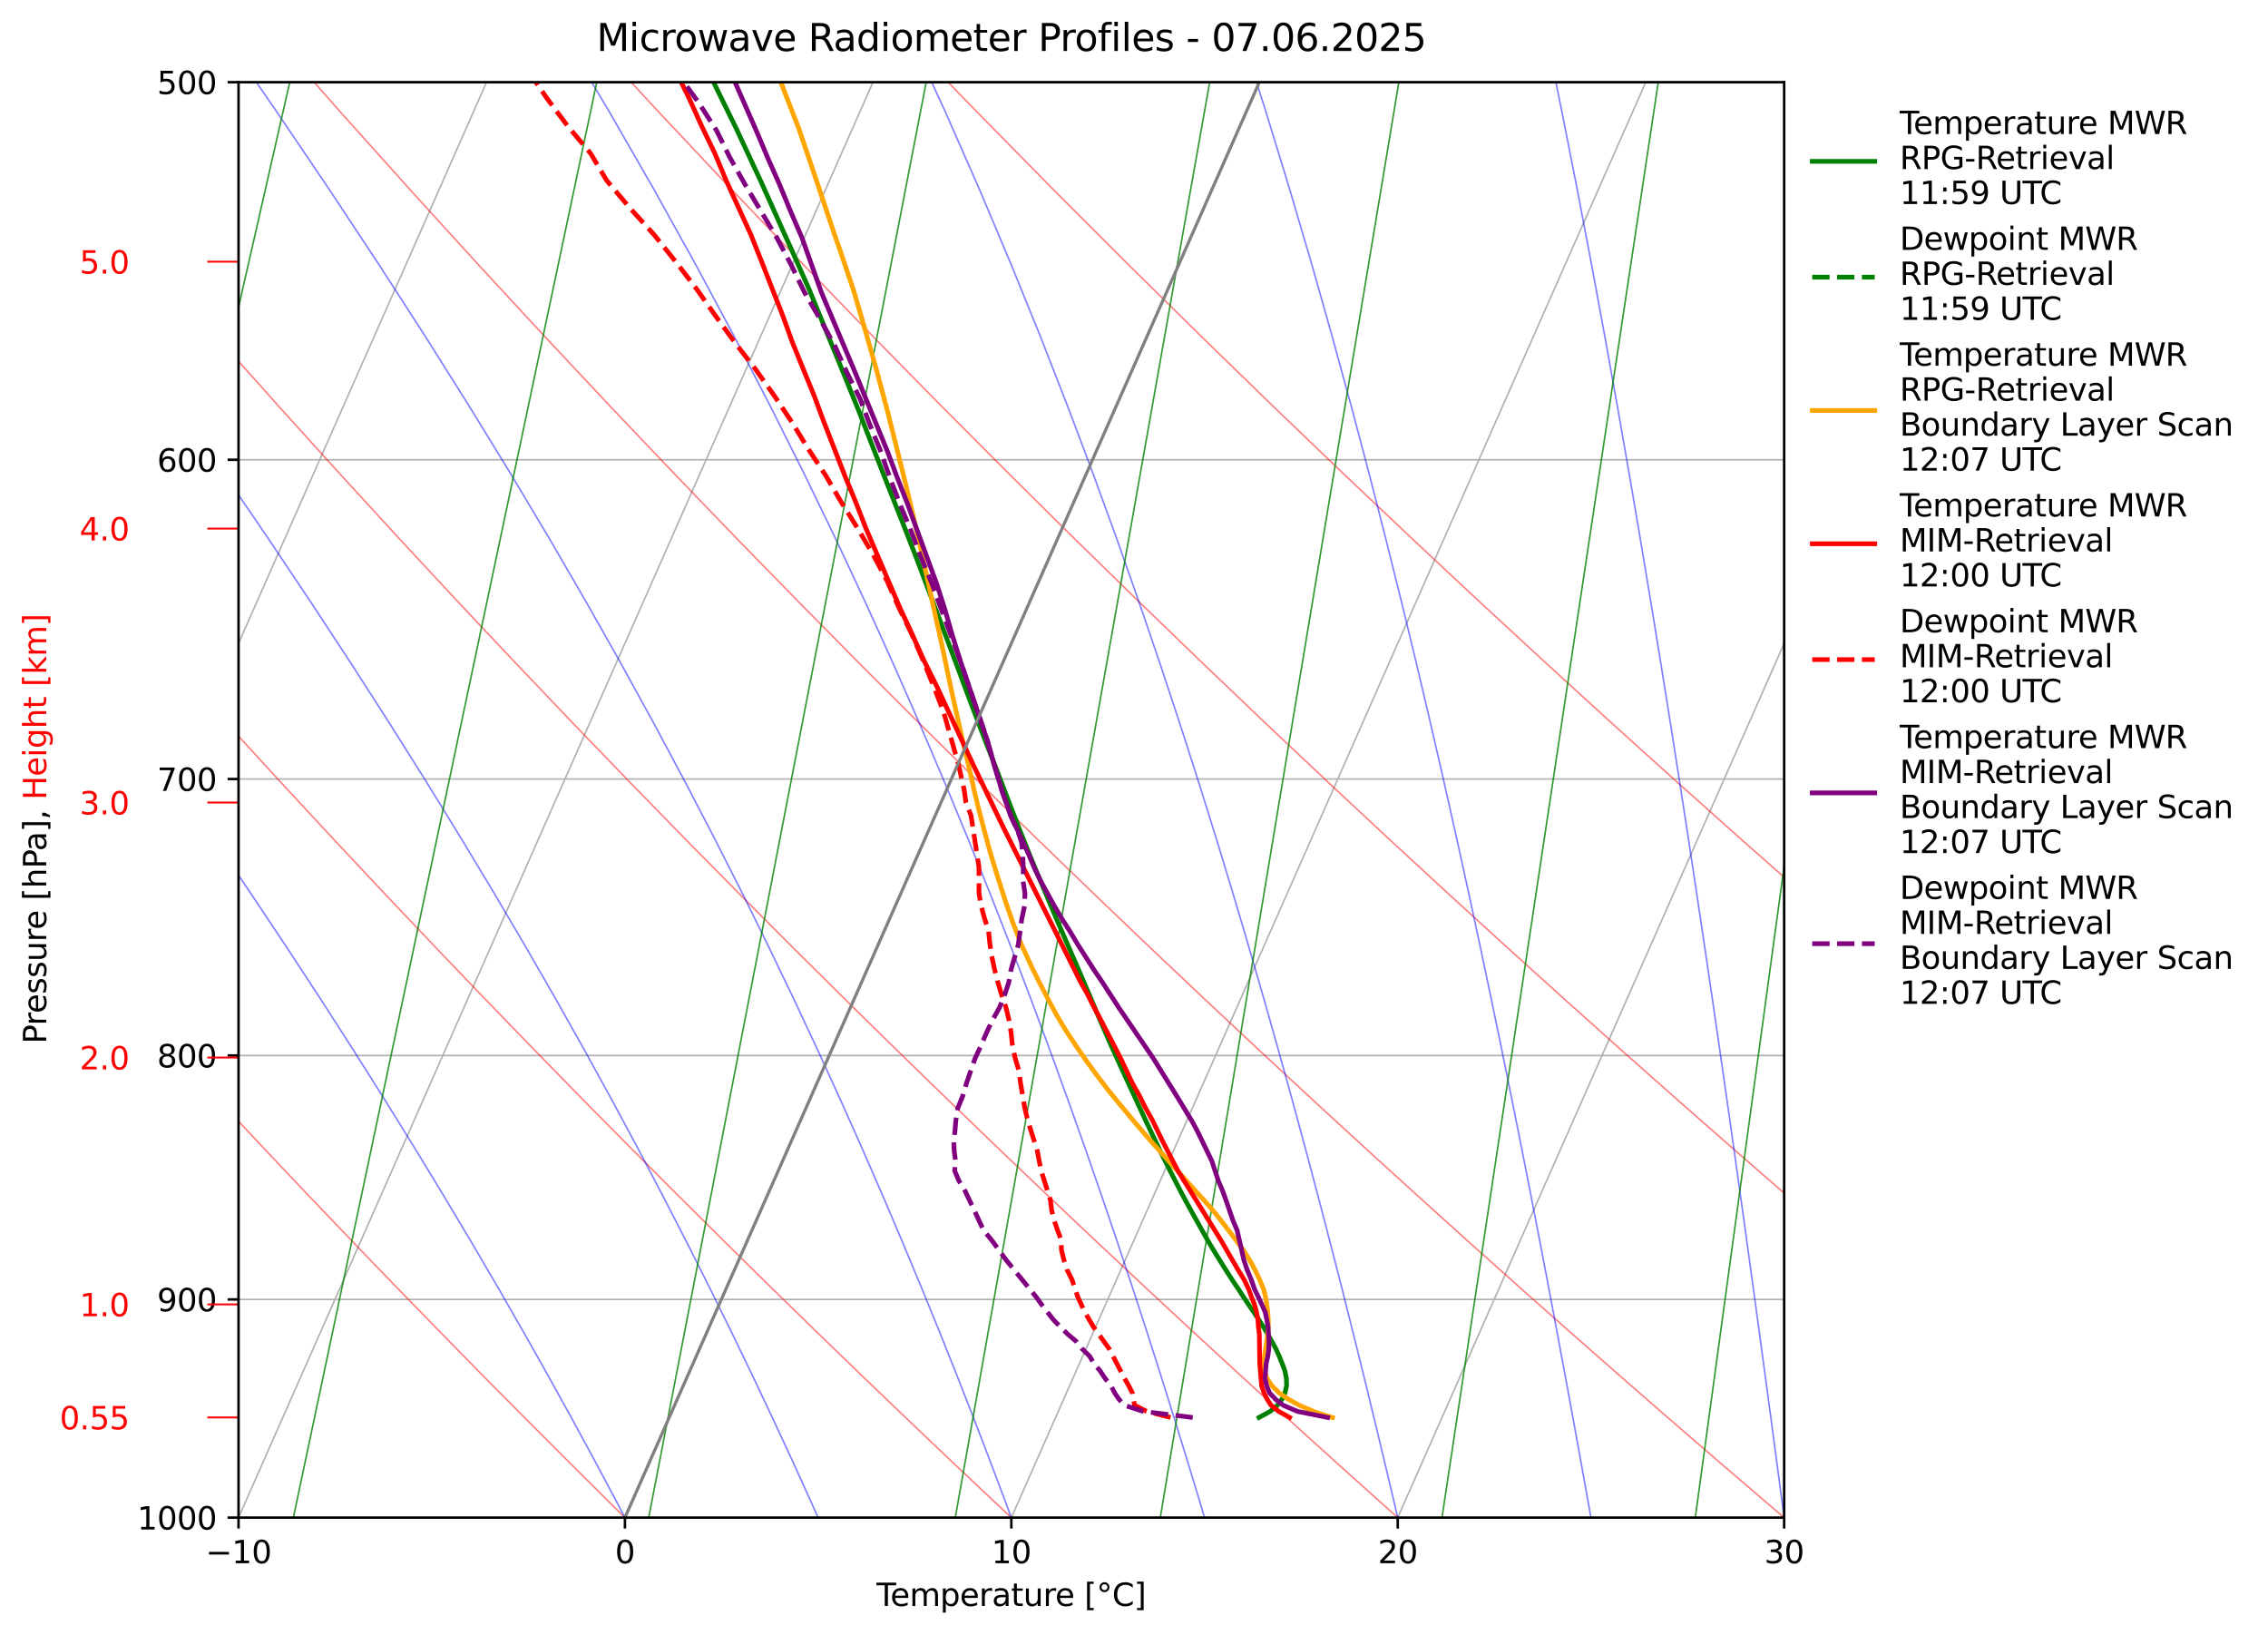 <?xml version="1.0" encoding="utf-8" standalone="no"?>
<!DOCTYPE svg PUBLIC "-//W3C//DTD SVG 1.1//EN"
  "http://www.w3.org/Graphics/SVG/1.1/DTD/svg11.dtd">
<svg xmlns:xlink="http://www.w3.org/1999/xlink" width="726.138pt" height="523.383pt" viewBox="0 0 726.138 523.383" xmlns="http://www.w3.org/2000/svg" version="1.1">
 <defs>
  <style type="text/css">*{stroke-linejoin: round; stroke-linecap: butt}</style>
 </defs>
 <g id="figure_1">
  <g id="patch_1">
   <path d="M 0 523.383 
L 726.138 523.383 
L 726.138 0 
L 0 0 
z
" style="fill: #ffffff"/>
  </g>
  <g id="axes_1">
   <g id="patch_2">
    <path d="M 76.37 485.827 
L 571.225 485.827 
L 571.225 26.318 
L 76.37 26.318 
z
" style="fill: #ffffff"/>
   </g>
   <g id="matplotlib.axis_1">
    <g id="xtick_1">
     <g id="line2d_1">
      <path d="M -1 380.986 
L 155.777 26.318 
" clip-path="url(#pe290254a3b)" style="fill: none; stroke: #b0b0b0; stroke-width: 0.5; stroke-linecap: square"/>
     </g>
    </g>
    <g id="xtick_2">
     <g id="line2d_2">
      <path d="M 76.37 485.827 
L 279.491 26.318 
" clip-path="url(#pe290254a3b)" style="fill: none; stroke: #b0b0b0; stroke-width: 0.5; stroke-linecap: square"/>
     </g>
     <g id="line2d_3">
      <defs>
       <path id="mb5dfa97b15" d="M 0 0 
L 0 3.5 
" style="stroke: #000000; stroke-width: 0.8"/>
      </defs>
      <g>
       <use xlink:href="#mb5dfa97b15" x="76.37" y="485.827" style="stroke: #000000; stroke-width: 0.8"/>
      </g>
     </g>
     <g id="text_1">
      <!-- −10 -->
      <g transform="translate(65.818 500.425) scale(0.1 -0.1)">
       <defs>
        <path id="DejaVuSans-2212" d="M 678 2272 
L 4684 2272 
L 4684 1741 
L 678 1741 
L 678 2272 
z
" transform="scale(0.016)"/>
        <path id="DejaVuSans-31" d="M 794 531 
L 1825 531 
L 1825 4091 
L 703 3866 
L 703 4441 
L 1819 4666 
L 2450 4666 
L 2450 531 
L 3481 531 
L 3481 0 
L 794 0 
L 794 531 
z
" transform="scale(0.016)"/>
        <path id="DejaVuSans-30" d="M 2034 4250 
Q 1547 4250 1301 3770 
Q 1056 3291 1056 2328 
Q 1056 1369 1301 889 
Q 1547 409 2034 409 
Q 2525 409 2770 889 
Q 3016 1369 3016 2328 
Q 3016 3291 2770 3770 
Q 2525 4250 2034 4250 
z
M 2034 4750 
Q 2819 4750 3233 4129 
Q 3647 3509 3647 2328 
Q 3647 1150 3233 529 
Q 2819 -91 2034 -91 
Q 1250 -91 836 529 
Q 422 1150 422 2328 
Q 422 3509 836 4129 
Q 1250 4750 2034 4750 
z
" transform="scale(0.016)"/>
       </defs>
       <use xlink:href="#DejaVuSans-2212"/>
       <use xlink:href="#DejaVuSans-31" transform="translate(83.789 0)"/>
       <use xlink:href="#DejaVuSans-30" transform="translate(147.412 0)"/>
      </g>
     </g>
    </g>
    <g id="xtick_3">
     <g id="line2d_4">
      <path d="M 200.084 485.827 
L 403.205 26.318 
" clip-path="url(#pe290254a3b)" style="fill: none; stroke: #b0b0b0; stroke-width: 0.5; stroke-linecap: square"/>
     </g>
     <g id="line2d_5">
      <g>
       <use xlink:href="#mb5dfa97b15" x="200.084" y="485.827" style="stroke: #000000; stroke-width: 0.8"/>
      </g>
     </g>
     <g id="text_2">
      <!-- 0 -->
      <g transform="translate(196.903 500.425) scale(0.1 -0.1)">
       <use xlink:href="#DejaVuSans-30"/>
      </g>
     </g>
    </g>
    <g id="xtick_4">
     <g id="line2d_6">
      <path d="M 323.798 485.827 
L 526.919 26.318 
" clip-path="url(#pe290254a3b)" style="fill: none; stroke: #b0b0b0; stroke-width: 0.5; stroke-linecap: square"/>
     </g>
     <g id="line2d_7">
      <g>
       <use xlink:href="#mb5dfa97b15" x="323.798" y="485.827" style="stroke: #000000; stroke-width: 0.8"/>
      </g>
     </g>
     <g id="text_3">
      <!-- 10 -->
      <g transform="translate(317.435 500.425) scale(0.1 -0.1)">
       <use xlink:href="#DejaVuSans-31"/>
       <use xlink:href="#DejaVuSans-30" transform="translate(63.623 0)"/>
      </g>
     </g>
    </g>
    <g id="xtick_5">
     <g id="line2d_8">
      <path d="M 447.512 485.827 
L 650.633 26.318 
" clip-path="url(#pe290254a3b)" style="fill: none; stroke: #b0b0b0; stroke-width: 0.5; stroke-linecap: square"/>
     </g>
     <g id="line2d_9">
      <g>
       <use xlink:href="#mb5dfa97b15" x="447.512" y="485.827" style="stroke: #000000; stroke-width: 0.8"/>
      </g>
     </g>
     <g id="text_4">
      <!-- 20 -->
      <g transform="translate(441.149 500.425) scale(0.1 -0.1)">
       <defs>
        <path id="DejaVuSans-32" d="M 1228 531 
L 3431 531 
L 3431 0 
L 469 0 
L 469 531 
Q 828 903 1448 1529 
Q 2069 2156 2228 2338 
Q 2531 2678 2651 2914 
Q 2772 3150 2772 3378 
Q 2772 3750 2511 3984 
Q 2250 4219 1831 4219 
Q 1534 4219 1204 4116 
Q 875 4013 500 3803 
L 500 4441 
Q 881 4594 1212 4672 
Q 1544 4750 1819 4750 
Q 2544 4750 2975 4387 
Q 3406 4025 3406 3419 
Q 3406 3131 3298 2873 
Q 3191 2616 2906 2266 
Q 2828 2175 2409 1742 
Q 1991 1309 1228 531 
z
" transform="scale(0.016)"/>
       </defs>
       <use xlink:href="#DejaVuSans-32"/>
       <use xlink:href="#DejaVuSans-30" transform="translate(63.623 0)"/>
      </g>
     </g>
    </g>
    <g id="xtick_6">
     <g id="line2d_10">
      <path d="M 571.225 485.827 
L 727.138 133.115 
" clip-path="url(#pe290254a3b)" style="fill: none; stroke: #b0b0b0; stroke-width: 0.5; stroke-linecap: square"/>
     </g>
     <g id="line2d_11">
      <g>
       <use xlink:href="#mb5dfa97b15" x="571.225" y="485.827" style="stroke: #000000; stroke-width: 0.8"/>
      </g>
     </g>
     <g id="text_5">
      <!-- 30 -->
      <g transform="translate(564.863 500.425) scale(0.1 -0.1)">
       <defs>
        <path id="DejaVuSans-33" d="M 2597 2516 
Q 3050 2419 3304 2112 
Q 3559 1806 3559 1356 
Q 3559 666 3084 287 
Q 2609 -91 1734 -91 
Q 1441 -91 1130 -33 
Q 819 25 488 141 
L 488 750 
Q 750 597 1062 519 
Q 1375 441 1716 441 
Q 2309 441 2620 675 
Q 2931 909 2931 1356 
Q 2931 1769 2642 2001 
Q 2353 2234 1838 2234 
L 1294 2234 
L 1294 2753 
L 1863 2753 
Q 2328 2753 2575 2939 
Q 2822 3125 2822 3475 
Q 2822 3834 2567 4026 
Q 2313 4219 1838 4219 
Q 1578 4219 1281 4162 
Q 984 4106 628 3988 
L 628 4550 
Q 988 4650 1302 4700 
Q 1616 4750 1894 4750 
Q 2613 4750 3031 4423 
Q 3450 4097 3450 3541 
Q 3450 3153 3228 2886 
Q 3006 2619 2597 2516 
z
" transform="scale(0.016)"/>
       </defs>
       <use xlink:href="#DejaVuSans-33"/>
       <use xlink:href="#DejaVuSans-30" transform="translate(63.623 0)"/>
      </g>
     </g>
    </g>
    <g id="text_6">
     <!-- Temperature [°C] -->
     <g transform="translate(280.646 514.103) scale(0.1 -0.1)">
      <defs>
       <path id="DejaVuSans-54" d="M -19 4666 
L 3928 4666 
L 3928 4134 
L 2272 4134 
L 2272 0 
L 1638 0 
L 1638 4134 
L -19 4134 
L -19 4666 
z
" transform="scale(0.016)"/>
       <path id="DejaVuSans-65" d="M 3597 1894 
L 3597 1613 
L 953 1613 
Q 991 1019 1311 708 
Q 1631 397 2203 397 
Q 2534 397 2845 478 
Q 3156 559 3463 722 
L 3463 178 
Q 3153 47 2828 -22 
Q 2503 -91 2169 -91 
Q 1331 -91 842 396 
Q 353 884 353 1716 
Q 353 2575 817 3079 
Q 1281 3584 2069 3584 
Q 2775 3584 3186 3129 
Q 3597 2675 3597 1894 
z
M 3022 2063 
Q 3016 2534 2758 2815 
Q 2500 3097 2075 3097 
Q 1594 3097 1305 2825 
Q 1016 2553 972 2059 
L 3022 2063 
z
" transform="scale(0.016)"/>
       <path id="DejaVuSans-6d" d="M 3328 2828 
Q 3544 3216 3844 3400 
Q 4144 3584 4550 3584 
Q 5097 3584 5394 3201 
Q 5691 2819 5691 2113 
L 5691 0 
L 5113 0 
L 5113 2094 
Q 5113 2597 4934 2840 
Q 4756 3084 4391 3084 
Q 3944 3084 3684 2787 
Q 3425 2491 3425 1978 
L 3425 0 
L 2847 0 
L 2847 2094 
Q 2847 2600 2669 2842 
Q 2491 3084 2119 3084 
Q 1678 3084 1418 2786 
Q 1159 2488 1159 1978 
L 1159 0 
L 581 0 
L 581 3500 
L 1159 3500 
L 1159 2956 
Q 1356 3278 1631 3431 
Q 1906 3584 2284 3584 
Q 2666 3584 2933 3390 
Q 3200 3197 3328 2828 
z
" transform="scale(0.016)"/>
       <path id="DejaVuSans-70" d="M 1159 525 
L 1159 -1331 
L 581 -1331 
L 581 3500 
L 1159 3500 
L 1159 2969 
Q 1341 3281 1617 3432 
Q 1894 3584 2278 3584 
Q 2916 3584 3314 3078 
Q 3713 2572 3713 1747 
Q 3713 922 3314 415 
Q 2916 -91 2278 -91 
Q 1894 -91 1617 61 
Q 1341 213 1159 525 
z
M 3116 1747 
Q 3116 2381 2855 2742 
Q 2594 3103 2138 3103 
Q 1681 3103 1420 2742 
Q 1159 2381 1159 1747 
Q 1159 1113 1420 752 
Q 1681 391 2138 391 
Q 2594 391 2855 752 
Q 3116 1113 3116 1747 
z
" transform="scale(0.016)"/>
       <path id="DejaVuSans-72" d="M 2631 2963 
Q 2534 3019 2420 3045 
Q 2306 3072 2169 3072 
Q 1681 3072 1420 2755 
Q 1159 2438 1159 1844 
L 1159 0 
L 581 0 
L 581 3500 
L 1159 3500 
L 1159 2956 
Q 1341 3275 1631 3429 
Q 1922 3584 2338 3584 
Q 2397 3584 2469 3576 
Q 2541 3569 2628 3553 
L 2631 2963 
z
" transform="scale(0.016)"/>
       <path id="DejaVuSans-61" d="M 2194 1759 
Q 1497 1759 1228 1600 
Q 959 1441 959 1056 
Q 959 750 1161 570 
Q 1363 391 1709 391 
Q 2188 391 2477 730 
Q 2766 1069 2766 1631 
L 2766 1759 
L 2194 1759 
z
M 3341 1997 
L 3341 0 
L 2766 0 
L 2766 531 
Q 2569 213 2275 61 
Q 1981 -91 1556 -91 
Q 1019 -91 701 211 
Q 384 513 384 1019 
Q 384 1609 779 1909 
Q 1175 2209 1959 2209 
L 2766 2209 
L 2766 2266 
Q 2766 2663 2505 2880 
Q 2244 3097 1772 3097 
Q 1472 3097 1187 3025 
Q 903 2953 641 2809 
L 641 3341 
Q 956 3463 1253 3523 
Q 1550 3584 1831 3584 
Q 2591 3584 2966 3190 
Q 3341 2797 3341 1997 
z
" transform="scale(0.016)"/>
       <path id="DejaVuSans-74" d="M 1172 4494 
L 1172 3500 
L 2356 3500 
L 2356 3053 
L 1172 3053 
L 1172 1153 
Q 1172 725 1289 603 
Q 1406 481 1766 481 
L 2356 481 
L 2356 0 
L 1766 0 
Q 1100 0 847 248 
Q 594 497 594 1153 
L 594 3053 
L 172 3053 
L 172 3500 
L 594 3500 
L 594 4494 
L 1172 4494 
z
" transform="scale(0.016)"/>
       <path id="DejaVuSans-75" d="M 544 1381 
L 544 3500 
L 1119 3500 
L 1119 1403 
Q 1119 906 1312 657 
Q 1506 409 1894 409 
Q 2359 409 2629 706 
Q 2900 1003 2900 1516 
L 2900 3500 
L 3475 3500 
L 3475 0 
L 2900 0 
L 2900 538 
Q 2691 219 2414 64 
Q 2138 -91 1772 -91 
Q 1169 -91 856 284 
Q 544 659 544 1381 
z
M 1991 3584 
L 1991 3584 
z
" transform="scale(0.016)"/>
       <path id="DejaVuSans-20" transform="scale(0.016)"/>
       <path id="DejaVuSans-5b" d="M 550 4863 
L 1875 4863 
L 1875 4416 
L 1125 4416 
L 1125 -397 
L 1875 -397 
L 1875 -844 
L 550 -844 
L 550 4863 
z
" transform="scale(0.016)"/>
       <path id="DejaVuSans-b0" d="M 1600 4347 
Q 1350 4347 1178 4173 
Q 1006 4000 1006 3750 
Q 1006 3503 1178 3333 
Q 1350 3163 1600 3163 
Q 1850 3163 2022 3333 
Q 2194 3503 2194 3750 
Q 2194 3997 2020 4172 
Q 1847 4347 1600 4347 
z
M 1600 4750 
Q 1800 4750 1984 4673 
Q 2169 4597 2303 4453 
Q 2447 4313 2519 4134 
Q 2591 3956 2591 3750 
Q 2591 3338 2302 3052 
Q 2013 2766 1594 2766 
Q 1172 2766 890 3047 
Q 609 3328 609 3750 
Q 609 4169 896 4459 
Q 1184 4750 1600 4750 
z
" transform="scale(0.016)"/>
       <path id="DejaVuSans-43" d="M 4122 4306 
L 4122 3641 
Q 3803 3938 3442 4084 
Q 3081 4231 2675 4231 
Q 1875 4231 1450 3742 
Q 1025 3253 1025 2328 
Q 1025 1406 1450 917 
Q 1875 428 2675 428 
Q 3081 428 3442 575 
Q 3803 722 4122 1019 
L 4122 359 
Q 3791 134 3420 21 
Q 3050 -91 2638 -91 
Q 1578 -91 968 557 
Q 359 1206 359 2328 
Q 359 3453 968 4101 
Q 1578 4750 2638 4750 
Q 3056 4750 3426 4639 
Q 3797 4528 4122 4306 
z
" transform="scale(0.016)"/>
       <path id="DejaVuSans-5d" d="M 1947 4863 
L 1947 -844 
L 622 -844 
L 622 -397 
L 1369 -397 
L 1369 4416 
L 622 4416 
L 622 4863 
L 1947 4863 
z
" transform="scale(0.016)"/>
      </defs>
      <use xlink:href="#DejaVuSans-54"/>
      <use xlink:href="#DejaVuSans-65" transform="translate(44.084 0)"/>
      <use xlink:href="#DejaVuSans-6d" transform="translate(105.607 0)"/>
      <use xlink:href="#DejaVuSans-70" transform="translate(203.02 0)"/>
      <use xlink:href="#DejaVuSans-65" transform="translate(266.496 0)"/>
      <use xlink:href="#DejaVuSans-72" transform="translate(328.02 0)"/>
      <use xlink:href="#DejaVuSans-61" transform="translate(369.133 0)"/>
      <use xlink:href="#DejaVuSans-74" transform="translate(430.412 0)"/>
      <use xlink:href="#DejaVuSans-75" transform="translate(469.621 0)"/>
      <use xlink:href="#DejaVuSans-72" transform="translate(533 0)"/>
      <use xlink:href="#DejaVuSans-65" transform="translate(571.863 0)"/>
      <use xlink:href="#DejaVuSans-20" transform="translate(633.387 0)"/>
      <use xlink:href="#DejaVuSans-5b" transform="translate(665.174 0)"/>
      <use xlink:href="#DejaVuSans-b0" transform="translate(704.188 0)"/>
      <use xlink:href="#DejaVuSans-43" transform="translate(754.188 0)"/>
      <use xlink:href="#DejaVuSans-5d" transform="translate(824.012 0)"/>
     </g>
    </g>
   </g>
   <g id="matplotlib.axis_2">
    <g id="ytick_1">
     <g id="line2d_12">
      <path d="M 76.37 26.318 
L 571.225 26.318 
" clip-path="url(#pe290254a3b)" style="fill: none; stroke: #b0b0b0; stroke-width: 0.5; stroke-linecap: square"/>
     </g>
     <g id="line2d_13">
      <defs>
       <path id="m8a2c09ba1f" d="M 0 0 
L -3.5 0 
" style="stroke: #000000; stroke-width: 0.8"/>
      </defs>
      <g>
       <use xlink:href="#m8a2c09ba1f" x="76.37" y="26.318" style="stroke: #000000; stroke-width: 0.8"/>
      </g>
     </g>
     <g id="text_7">
      <!-- 500 -->
      <g transform="translate(50.283 30.117) scale(0.1 -0.1)">
       <defs>
        <path id="DejaVuSans-35" d="M 691 4666 
L 3169 4666 
L 3169 4134 
L 1269 4134 
L 1269 2991 
Q 1406 3038 1543 3061 
Q 1681 3084 1819 3084 
Q 2600 3084 3056 2656 
Q 3513 2228 3513 1497 
Q 3513 744 3044 326 
Q 2575 -91 1722 -91 
Q 1428 -91 1123 -41 
Q 819 9 494 109 
L 494 744 
Q 775 591 1075 516 
Q 1375 441 1709 441 
Q 2250 441 2565 725 
Q 2881 1009 2881 1497 
Q 2881 1984 2565 2268 
Q 2250 2553 1709 2553 
Q 1456 2553 1204 2497 
Q 953 2441 691 2322 
L 691 4666 
z
" transform="scale(0.016)"/>
       </defs>
       <use xlink:href="#DejaVuSans-35"/>
       <use xlink:href="#DejaVuSans-30" transform="translate(63.623 0)"/>
       <use xlink:href="#DejaVuSans-30" transform="translate(127.246 0)"/>
      </g>
     </g>
    </g>
    <g id="ytick_2">
     <g id="line2d_14">
      <path d="M 76.37 147.185 
L 571.225 147.185 
" clip-path="url(#pe290254a3b)" style="fill: none; stroke: #b0b0b0; stroke-width: 0.5; stroke-linecap: square"/>
     </g>
     <g id="line2d_15">
      <g>
       <use xlink:href="#m8a2c09ba1f" x="76.37" y="147.185" style="stroke: #000000; stroke-width: 0.8"/>
      </g>
     </g>
     <g id="text_8">
      <!-- 600 -->
      <g transform="translate(50.283 150.984) scale(0.1 -0.1)">
       <defs>
        <path id="DejaVuSans-36" d="M 2113 2584 
Q 1688 2584 1439 2293 
Q 1191 2003 1191 1497 
Q 1191 994 1439 701 
Q 1688 409 2113 409 
Q 2538 409 2786 701 
Q 3034 994 3034 1497 
Q 3034 2003 2786 2293 
Q 2538 2584 2113 2584 
z
M 3366 4563 
L 3366 3988 
Q 3128 4100 2886 4159 
Q 2644 4219 2406 4219 
Q 1781 4219 1451 3797 
Q 1122 3375 1075 2522 
Q 1259 2794 1537 2939 
Q 1816 3084 2150 3084 
Q 2853 3084 3261 2657 
Q 3669 2231 3669 1497 
Q 3669 778 3244 343 
Q 2819 -91 2113 -91 
Q 1303 -91 875 529 
Q 447 1150 447 2328 
Q 447 3434 972 4092 
Q 1497 4750 2381 4750 
Q 2619 4750 2861 4703 
Q 3103 4656 3366 4563 
z
" transform="scale(0.016)"/>
       </defs>
       <use xlink:href="#DejaVuSans-36"/>
       <use xlink:href="#DejaVuSans-30" transform="translate(63.623 0)"/>
       <use xlink:href="#DejaVuSans-30" transform="translate(127.246 0)"/>
      </g>
     </g>
    </g>
    <g id="ytick_3">
     <g id="line2d_16">
      <path d="M 76.37 249.376 
L 571.225 249.376 
" clip-path="url(#pe290254a3b)" style="fill: none; stroke: #b0b0b0; stroke-width: 0.5; stroke-linecap: square"/>
     </g>
     <g id="line2d_17">
      <g>
       <use xlink:href="#m8a2c09ba1f" x="76.37" y="249.376" style="stroke: #000000; stroke-width: 0.8"/>
      </g>
     </g>
     <g id="text_9">
      <!-- 700 -->
      <g transform="translate(50.283 253.175) scale(0.1 -0.1)">
       <defs>
        <path id="DejaVuSans-37" d="M 525 4666 
L 3525 4666 
L 3525 4397 
L 1831 0 
L 1172 0 
L 2766 4134 
L 525 4134 
L 525 4666 
z
" transform="scale(0.016)"/>
       </defs>
       <use xlink:href="#DejaVuSans-37"/>
       <use xlink:href="#DejaVuSans-30" transform="translate(63.623 0)"/>
       <use xlink:href="#DejaVuSans-30" transform="translate(127.246 0)"/>
      </g>
     </g>
    </g>
    <g id="ytick_4">
     <g id="line2d_18">
      <path d="M 76.37 337.898 
L 571.225 337.898 
" clip-path="url(#pe290254a3b)" style="fill: none; stroke: #b0b0b0; stroke-width: 0.5; stroke-linecap: square"/>
     </g>
     <g id="line2d_19">
      <g>
       <use xlink:href="#m8a2c09ba1f" x="76.37" y="337.898" style="stroke: #000000; stroke-width: 0.8"/>
      </g>
     </g>
     <g id="text_10">
      <!-- 800 -->
      <g transform="translate(50.283 341.697) scale(0.1 -0.1)">
       <defs>
        <path id="DejaVuSans-38" d="M 2034 2216 
Q 1584 2216 1326 1975 
Q 1069 1734 1069 1313 
Q 1069 891 1326 650 
Q 1584 409 2034 409 
Q 2484 409 2743 651 
Q 3003 894 3003 1313 
Q 3003 1734 2745 1975 
Q 2488 2216 2034 2216 
z
M 1403 2484 
Q 997 2584 770 2862 
Q 544 3141 544 3541 
Q 544 4100 942 4425 
Q 1341 4750 2034 4750 
Q 2731 4750 3128 4425 
Q 3525 4100 3525 3541 
Q 3525 3141 3298 2862 
Q 3072 2584 2669 2484 
Q 3125 2378 3379 2068 
Q 3634 1759 3634 1313 
Q 3634 634 3220 271 
Q 2806 -91 2034 -91 
Q 1263 -91 848 271 
Q 434 634 434 1313 
Q 434 1759 690 2068 
Q 947 2378 1403 2484 
z
M 1172 3481 
Q 1172 3119 1398 2916 
Q 1625 2713 2034 2713 
Q 2441 2713 2670 2916 
Q 2900 3119 2900 3481 
Q 2900 3844 2670 4047 
Q 2441 4250 2034 4250 
Q 1625 4250 1398 4047 
Q 1172 3844 1172 3481 
z
" transform="scale(0.016)"/>
       </defs>
       <use xlink:href="#DejaVuSans-38"/>
       <use xlink:href="#DejaVuSans-30" transform="translate(63.623 0)"/>
       <use xlink:href="#DejaVuSans-30" transform="translate(127.246 0)"/>
      </g>
     </g>
    </g>
    <g id="ytick_5">
     <g id="line2d_20">
      <path d="M 76.37 415.98 
L 571.225 415.98 
" clip-path="url(#pe290254a3b)" style="fill: none; stroke: #b0b0b0; stroke-width: 0.5; stroke-linecap: square"/>
     </g>
     <g id="line2d_21">
      <g>
       <use xlink:href="#m8a2c09ba1f" x="76.37" y="415.98" style="stroke: #000000; stroke-width: 0.8"/>
      </g>
     </g>
     <g id="text_11">
      <!-- 900 -->
      <g transform="translate(50.283 419.779) scale(0.1 -0.1)">
       <defs>
        <path id="DejaVuSans-39" d="M 703 97 
L 703 672 
Q 941 559 1184 500 
Q 1428 441 1663 441 
Q 2288 441 2617 861 
Q 2947 1281 2994 2138 
Q 2813 1869 2534 1725 
Q 2256 1581 1919 1581 
Q 1219 1581 811 2004 
Q 403 2428 403 3163 
Q 403 3881 828 4315 
Q 1253 4750 1959 4750 
Q 2769 4750 3195 4129 
Q 3622 3509 3622 2328 
Q 3622 1225 3098 567 
Q 2575 -91 1691 -91 
Q 1453 -91 1209 -44 
Q 966 3 703 97 
z
M 1959 2075 
Q 2384 2075 2632 2365 
Q 2881 2656 2881 3163 
Q 2881 3666 2632 3958 
Q 2384 4250 1959 4250 
Q 1534 4250 1286 3958 
Q 1038 3666 1038 3163 
Q 1038 2656 1286 2365 
Q 1534 2075 1959 2075 
z
" transform="scale(0.016)"/>
       </defs>
       <use xlink:href="#DejaVuSans-39"/>
       <use xlink:href="#DejaVuSans-30" transform="translate(63.623 0)"/>
       <use xlink:href="#DejaVuSans-30" transform="translate(127.246 0)"/>
      </g>
     </g>
    </g>
    <g id="ytick_6">
     <g id="line2d_22">
      <path d="M 76.37 485.827 
L 571.225 485.827 
" clip-path="url(#pe290254a3b)" style="fill: none; stroke: #b0b0b0; stroke-width: 0.5; stroke-linecap: square"/>
     </g>
     <g id="line2d_23">
      <g>
       <use xlink:href="#m8a2c09ba1f" x="76.37" y="485.827" style="stroke: #000000; stroke-width: 0.8"/>
      </g>
     </g>
     <g id="text_12">
      <!-- 1000 -->
      <g transform="translate(43.92 489.626) scale(0.1 -0.1)">
       <use xlink:href="#DejaVuSans-31"/>
       <use xlink:href="#DejaVuSans-30" transform="translate(63.623 0)"/>
       <use xlink:href="#DejaVuSans-30" transform="translate(127.246 0)"/>
       <use xlink:href="#DejaVuSans-30" transform="translate(190.869 0)"/>
      </g>
     </g>
    </g>
    <g id="ytick_7">
     <g id="line2d_24">
      <defs>
       <path id="me7f211f884" d="M 0 0 
L -10 0 
" style="stroke: #ff0000; stroke-width: 0.6"/>
      </defs>
      <g>
       <use xlink:href="#me7f211f884" x="76.37" y="453.763" style="fill: #ff0000; stroke: #ff0000; stroke-width: 0.6"/>
      </g>
     </g>
     <g id="text_13">
      <!-- 0.55 -->
      <g style="fill: #ff0000" transform="translate(19.105 457.563) scale(0.1 -0.1)">
       <defs>
        <path id="DejaVuSans-2e" d="M 684 794 
L 1344 794 
L 1344 0 
L 684 0 
L 684 794 
z
" transform="scale(0.016)"/>
       </defs>
       <use xlink:href="#DejaVuSans-30"/>
       <use xlink:href="#DejaVuSans-2e" transform="translate(63.623 0)"/>
       <use xlink:href="#DejaVuSans-35" transform="translate(95.41 0)"/>
       <use xlink:href="#DejaVuSans-35" transform="translate(159.033 0)"/>
      </g>
     </g>
    </g>
    <g id="ytick_8">
     <g id="line2d_25">
      <g>
       <use xlink:href="#me7f211f884" x="76.37" y="417.56" style="fill: #ff0000; stroke: #ff0000; stroke-width: 0.6"/>
      </g>
     </g>
     <g id="text_14">
      <!-- 1.0 -->
      <g style="fill: #ff0000" transform="translate(25.467 421.359) scale(0.1 -0.1)">
       <use xlink:href="#DejaVuSans-31"/>
       <use xlink:href="#DejaVuSans-2e" transform="translate(63.623 0)"/>
       <use xlink:href="#DejaVuSans-30" transform="translate(95.41 0)"/>
      </g>
     </g>
    </g>
    <g id="ytick_9">
     <g id="line2d_26">
      <g>
       <use xlink:href="#me7f211f884" x="76.37" y="338.539" style="fill: #ff0000; stroke: #ff0000; stroke-width: 0.6"/>
      </g>
     </g>
     <g id="text_15">
      <!-- 2.0 -->
      <g style="fill: #ff0000" transform="translate(25.467 342.338) scale(0.1 -0.1)">
       <use xlink:href="#DejaVuSans-32"/>
       <use xlink:href="#DejaVuSans-2e" transform="translate(63.623 0)"/>
       <use xlink:href="#DejaVuSans-30" transform="translate(95.41 0)"/>
      </g>
     </g>
    </g>
    <g id="ytick_10">
     <g id="line2d_27">
      <g>
       <use xlink:href="#me7f211f884" x="76.37" y="256.914" style="fill: #ff0000; stroke: #ff0000; stroke-width: 0.6"/>
      </g>
     </g>
     <g id="text_16">
      <!-- 3.0 -->
      <g style="fill: #ff0000" transform="translate(25.467 260.714) scale(0.1 -0.1)">
       <use xlink:href="#DejaVuSans-33"/>
       <use xlink:href="#DejaVuSans-2e" transform="translate(63.623 0)"/>
       <use xlink:href="#DejaVuSans-30" transform="translate(95.41 0)"/>
      </g>
     </g>
    </g>
    <g id="ytick_11">
     <g id="line2d_28">
      <g>
       <use xlink:href="#me7f211f884" x="76.37" y="169.21" style="fill: #ff0000; stroke: #ff0000; stroke-width: 0.6"/>
      </g>
     </g>
     <g id="text_17">
      <!-- 4.0 -->
      <g style="fill: #ff0000" transform="translate(25.467 173.009) scale(0.1 -0.1)">
       <defs>
        <path id="DejaVuSans-34" d="M 2419 4116 
L 825 1625 
L 2419 1625 
L 2419 4116 
z
M 2253 4666 
L 3047 4666 
L 3047 1625 
L 3713 1625 
L 3713 1100 
L 3047 1100 
L 3047 0 
L 2419 0 
L 2419 1100 
L 313 1100 
L 313 1709 
L 2253 4666 
z
" transform="scale(0.016)"/>
       </defs>
       <use xlink:href="#DejaVuSans-34"/>
       <use xlink:href="#DejaVuSans-2e" transform="translate(63.623 0)"/>
       <use xlink:href="#DejaVuSans-30" transform="translate(95.41 0)"/>
      </g>
     </g>
    </g>
    <g id="ytick_12">
     <g id="line2d_29">
      <g>
       <use xlink:href="#me7f211f884" x="76.37" y="83.781" style="fill: #ff0000; stroke: #ff0000; stroke-width: 0.6"/>
      </g>
     </g>
     <g id="text_18">
      <!-- 5.0 -->
      <g style="fill: #ff0000" transform="translate(25.467 87.58) scale(0.1 -0.1)">
       <use xlink:href="#DejaVuSans-35"/>
       <use xlink:href="#DejaVuSans-2e" transform="translate(63.623 0)"/>
       <use xlink:href="#DejaVuSans-30" transform="translate(95.41 0)"/>
      </g>
     </g>
    </g>
   </g>
   <g id="LineCollection_1">
    <path clip-path="url(#pe290254a3b)" style="fill: none; stroke: #ff0000; stroke-opacity: 0.5; stroke-width: 0.5"/>
    <path clip-path="url(#pe290254a3b)" style="fill: none; stroke: #ff0000; stroke-opacity: 0.5; stroke-width: 0.5"/>
    <path clip-path="url(#pe290254a3b)" style="fill: none; stroke: #ff0000; stroke-opacity: 0.5; stroke-width: 0.5"/>
    <path d="M 107.773 518.171 
L 95.702 505.816 
L 83.498 493.226 
L 71.157 480.393 
L 58.674 467.306 
L 46.046 453.955 
L 33.268 440.331 
L 20.336 426.42 
L 7.243 412.211 
L -1 403.182 
" clip-path="url(#pe290254a3b)" style="fill: none; stroke: #ff0000; stroke-opacity: 0.5; stroke-width: 0.5"/>
    <path d="M 233.223 518.171 
L 220.486 505.816 
L 207.607 493.226 
L 194.581 480.393 
L 181.405 467.306 
L 168.072 453.955 
L 154.58 440.331 
L 140.922 426.42 
L 127.094 412.211 
L 113.089 397.691 
L 98.903 382.846 
L 84.529 367.66 
L 69.96 352.119 
L 55.19 336.205 
L 40.21 319.899 
L 25.015 303.182 
L 9.595 286.032 
L -1 274.116 
" clip-path="url(#pe290254a3b)" style="fill: none; stroke: #ff0000; stroke-opacity: 0.5; stroke-width: 0.5"/>
    <path d="M 358.674 518.171 
L 345.271 505.816 
L 331.716 493.226 
L 318.006 480.393 
L 304.135 467.306 
L 290.098 453.955 
L 275.891 440.331 
L 261.509 426.42 
L 246.944 412.211 
L 232.192 397.691 
L 217.246 382.846 
L 202.1 367.66 
L 186.746 352.119 
L 171.177 336.205 
L 155.386 319.899 
L 139.364 303.182 
L 123.101 286.032 
L 106.59 268.427 
L 89.819 250.341 
L 72.778 231.749 
L 55.456 212.62 
L 37.841 192.922 
L 19.918 172.621 
L 1.675 151.679 
L -1 148.565 
" clip-path="url(#pe290254a3b)" style="fill: none; stroke: #ff0000; stroke-opacity: 0.5; stroke-width: 0.5"/>
    <path d="M 484.124 518.171 
L 470.055 505.816 
L 455.825 493.226 
L 441.43 480.393 
L 426.865 467.306 
L 412.124 453.955 
L 397.203 440.331 
L 382.095 426.42 
L 366.794 412.211 
L 351.295 397.691 
L 335.589 382.846 
L 319.671 367.66 
L 303.532 352.119 
L 287.165 336.205 
L 270.562 319.899 
L 253.712 303.182 
L 236.608 286.032 
L 219.239 268.427 
L 201.593 250.341 
L 183.66 231.749 
L 165.428 212.62 
L 146.882 192.922 
L 128.01 172.621 
L 108.796 151.679 
L 89.223 130.054 
L 69.275 107.699 
L 48.931 84.564 
L 28.171 60.593 
L 6.973 35.722 
L -1 26.21 
" clip-path="url(#pe290254a3b)" style="fill: none; stroke: #ff0000; stroke-opacity: 0.5; stroke-width: 0.5"/>
    <path d="M 609.575 518.171 
L 594.839 505.816 
L 579.934 493.226 
L 564.855 480.393 
L 549.595 467.306 
L 534.151 453.955 
L 518.515 440.331 
L 502.682 426.42 
L 486.645 412.211 
L 470.397 397.691 
L 453.932 382.846 
L 437.242 367.66 
L 420.318 352.119 
L 403.153 336.205 
L 385.737 319.899 
L 368.061 303.182 
L 350.115 286.032 
L 331.887 268.427 
L 313.367 250.341 
L 294.542 231.749 
L 275.399 212.62 
L 255.924 192.922 
L 236.102 172.621 
L 215.917 151.679 
L 195.35 130.054 
L 174.384 107.699 
L 152.998 84.564 
L 131.168 60.593 
L 108.872 35.722 
L 86.083 9.881 
L 76.65 -1 
" clip-path="url(#pe290254a3b)" style="fill: none; stroke: #ff0000; stroke-opacity: 0.5; stroke-width: 0.5"/>
    <path d="M 727.138 511.844 
L 719.623 505.816 
L 704.043 493.226 
L 688.279 480.393 
L 672.325 467.306 
L 656.177 453.955 
L 639.826 440.331 
L 623.268 426.42 
L 606.495 412.211 
L 589.5 397.691 
L 572.275 382.846 
L 554.813 367.66 
L 537.105 352.119 
L 519.141 336.205 
L 500.913 319.899 
L 482.41 303.182 
L 463.622 286.032 
L 444.536 268.427 
L 425.141 250.341 
L 405.424 231.749 
L 385.371 212.62 
L 364.966 192.922 
L 344.194 172.621 
L 323.038 151.679 
L 301.478 130.054 
L 279.494 107.699 
L 257.064 84.564 
L 234.165 60.593 
L 210.771 35.722 
L 186.853 9.881 
L 176.95 -1 
" clip-path="url(#pe290254a3b)" style="fill: none; stroke: #ff0000; stroke-opacity: 0.5; stroke-width: 0.5"/>
    <path d="M 727.138 412.854 
L 726.345 412.211 
L 708.603 397.691 
L 690.618 382.846 
L 672.384 367.66 
L 653.891 352.119 
L 635.129 336.205 
L 616.089 319.899 
L 596.759 303.182 
L 577.128 286.032 
L 557.185 268.427 
L 536.915 250.341 
L 516.306 231.749 
L 495.343 212.62 
L 474.008 192.922 
L 452.287 172.621 
L 430.159 151.679 
L 407.605 130.054 
L 384.603 107.699 
L 361.131 84.564 
L 337.162 60.593 
L 312.67 35.722 
L 287.624 9.881 
L 277.251 -1 
" clip-path="url(#pe290254a3b)" style="fill: none; stroke: #ff0000; stroke-opacity: 0.5; stroke-width: 0.5"/>
   </g>
   <g id="LineCollection_2">
    <path clip-path="url(#pe290254a3b)" style="fill: none; stroke: #0000ff; stroke-opacity: 0.5; stroke-width: 0.5"/>
    <path clip-path="url(#pe290254a3b)" style="fill: none; stroke: #0000ff; stroke-opacity: 0.5; stroke-width: 0.5"/>
    <path clip-path="url(#pe290254a3b)" style="fill: none; stroke: #0000ff; stroke-opacity: 0.5; stroke-width: 0.5"/>
    <path d="M 97.354 518.171 
L 89.426 505.816 
L 81.236 493.226 
L 72.773 480.393 
L 64.027 467.306 
L 54.988 453.955 
L 45.646 440.331 
L 35.99 426.42 
L 26.011 412.211 
L 15.699 397.691 
L 5.044 382.846 
L -1 374.507 
" clip-path="url(#pe290254a3b)" style="fill: none; stroke: #0000ff; stroke-opacity: 0.5; stroke-width: 0.5"/>
    <path d="M 216.651 518.171 
L 210.412 505.816 
L 203.942 493.226 
L 197.225 480.393 
L 190.251 467.306 
L 183.002 453.955 
L 175.465 440.331 
L 167.623 426.42 
L 159.46 412.211 
L 150.958 397.691 
L 142.097 382.846 
L 132.86 367.66 
L 123.227 352.119 
L 113.176 336.205 
L 102.689 319.899 
L 91.743 303.182 
L 80.318 286.032 
L 68.393 268.427 
L 55.949 250.341 
L 42.964 231.749 
L 29.422 212.62 
L 15.303 192.922 
L 0.593 172.621 
L -1 170.443 
" clip-path="url(#pe290254a3b)" style="fill: none; stroke: #0000ff; stroke-opacity: 0.5; stroke-width: 0.5"/>
    <path d="M 276.066 518.171 
L 270.748 505.816 
L 265.231 493.226 
L 259.502 480.393 
L 253.548 467.306 
L 247.355 453.955 
L 240.909 440.331 
L 234.191 426.42 
L 227.186 412.211 
L 219.875 397.691 
L 212.237 382.846 
L 204.252 367.66 
L 195.897 352.119 
L 187.147 336.205 
L 177.977 319.899 
L 168.36 303.182 
L 158.269 286.032 
L 147.672 268.427 
L 136.541 250.341 
L 124.844 231.749 
L 112.548 212.62 
L 99.623 192.922 
L 86.037 172.621 
L 71.758 151.679 
L 56.758 130.054 
L 41.01 107.699 
L 24.488 84.564 
L 7.17 60.593 
L -1 49.386 
" clip-path="url(#pe290254a3b)" style="fill: none; stroke: #0000ff; stroke-opacity: 0.5; stroke-width: 0.5"/>
    <path d="M 335.513 518.171 
L 331.1 505.816 
L 326.525 493.226 
L 321.777 480.393 
L 316.847 467.306 
L 311.72 453.955 
L 306.386 440.331 
L 300.828 426.42 
L 295.032 412.211 
L 288.98 397.691 
L 282.654 382.846 
L 276.035 367.66 
L 269.1 352.119 
L 261.825 336.205 
L 254.185 319.899 
L 246.151 303.182 
L 237.693 286.032 
L 228.779 268.427 
L 219.371 250.341 
L 209.433 231.749 
L 198.922 212.62 
L 187.795 192.922 
L 176.006 172.621 
L 163.507 151.679 
L 150.245 130.054 
L 136.172 107.699 
L 121.234 84.564 
L 105.381 60.593 
L 88.563 35.722 
L 70.735 9.881 
L 63.095 -1 
" clip-path="url(#pe290254a3b)" style="fill: none; stroke: #0000ff; stroke-opacity: 0.5; stroke-width: 0.5"/>
    <path d="M 395.113 518.171 
L 391.544 505.816 
L 387.852 493.226 
L 384.028 480.393 
L 380.063 467.306 
L 375.948 453.955 
L 371.672 440.331 
L 367.225 426.42 
L 362.594 412.211 
L 357.766 397.691 
L 352.725 382.846 
L 347.456 367.66 
L 341.94 352.119 
L 336.157 336.205 
L 330.087 319.899 
L 323.704 303.182 
L 316.981 286.032 
L 309.89 268.427 
L 302.397 250.341 
L 294.465 231.749 
L 286.055 212.62 
L 277.12 192.922 
L 267.612 172.621 
L 257.476 151.679 
L 246.65 130.054 
L 235.068 107.699 
L 222.659 84.564 
L 209.345 60.593 
L 195.041 35.722 
L 179.661 9.881 
L 172.965 -1 
" clip-path="url(#pe290254a3b)" style="fill: none; stroke: #0000ff; stroke-opacity: 0.5; stroke-width: 0.5"/>
    <path d="M 454.947 518.171 
L 452.136 505.816 
L 449.235 493.226 
L 446.238 480.393 
L 443.139 467.306 
L 439.932 453.955 
L 436.609 440.331 
L 433.162 426.42 
L 429.582 412.211 
L 425.86 397.691 
L 421.985 382.846 
L 417.945 367.66 
L 413.728 352.119 
L 409.318 336.205 
L 404.7 319.899 
L 399.856 303.182 
L 394.766 286.032 
L 389.408 268.427 
L 383.757 250.341 
L 377.784 231.749 
L 371.458 212.62 
L 364.744 192.922 
L 357.599 172.621 
L 349.979 151.679 
L 341.83 130.054 
L 333.093 107.699 
L 323.7 84.564 
L 313.572 60.593 
L 302.621 35.722 
L 290.745 9.881 
L 285.519 -1 
" clip-path="url(#pe290254a3b)" style="fill: none; stroke: #0000ff; stroke-opacity: 0.5; stroke-width: 0.5"/>
    <path d="M 515.06 518.171 
L 512.903 505.816 
L 510.683 493.226 
L 508.398 480.393 
L 506.044 467.306 
L 503.616 453.955 
L 501.11 440.331 
L 498.519 426.42 
L 495.839 412.211 
L 493.063 397.691 
L 490.184 382.846 
L 487.195 367.66 
L 484.086 352.119 
L 480.849 336.205 
L 477.474 319.899 
L 473.947 303.182 
L 470.257 286.032 
L 466.39 268.427 
L 462.327 250.341 
L 458.052 231.749 
L 453.542 212.62 
L 448.775 192.922 
L 443.722 172.621 
L 438.354 151.679 
L 432.633 130.054 
L 426.519 107.699 
L 419.963 84.564 
L 412.909 60.593 
L 405.293 35.722 
L 397.036 9.881 
L 393.398 -1 
" clip-path="url(#pe290254a3b)" style="fill: none; stroke: #0000ff; stroke-opacity: 0.5; stroke-width: 0.5"/>
    <path d="M 575.465 518.171 
L 573.852 505.816 
L 572.2 493.226 
L 570.507 480.393 
L 568.77 467.306 
L 566.987 453.955 
L 565.153 440.331 
L 563.268 426.42 
L 561.326 412.211 
L 559.324 397.691 
L 557.258 382.846 
L 555.124 367.66 
L 552.916 352.119 
L 550.629 336.205 
L 548.257 319.899 
L 545.793 303.182 
L 543.229 286.032 
L 540.557 268.427 
L 537.766 250.341 
L 534.847 231.749 
L 531.788 212.62 
L 528.573 192.922 
L 525.188 172.621 
L 521.614 151.679 
L 517.831 130.054 
L 513.814 107.699 
L 509.537 84.564 
L 504.964 60.593 
L 500.06 35.722 
L 494.778 9.881 
L 492.465 -1 
" clip-path="url(#pe290254a3b)" style="fill: none; stroke: #0000ff; stroke-opacity: 0.5; stroke-width: 0.5"/>
    <path d="M 636.148 518.171 
L 634.977 505.816 
L 633.784 493.226 
L 632.567 480.393 
L 631.325 467.306 
L 630.058 453.955 
L 628.762 440.331 
L 627.437 426.42 
L 626.08 412.211 
L 624.691 397.691 
L 623.266 382.846 
L 621.803 367.66 
L 620.299 352.119 
L 618.753 336.205 
L 617.159 319.899 
L 615.516 303.182 
L 613.819 286.032 
L 612.063 268.427 
L 610.244 250.341 
L 608.356 231.749 
L 606.393 212.62 
L 604.347 192.922 
L 602.212 172.621 
L 599.977 151.679 
L 597.632 130.054 
L 595.165 107.699 
L 592.562 84.564 
L 589.807 60.593 
L 586.88 35.722 
L 583.76 9.881 
L 582.408 -1 
" clip-path="url(#pe290254a3b)" style="fill: none; stroke: #0000ff; stroke-opacity: 0.5; stroke-width: 0.5"/>
    <path d="M 697.085 518.171 
L 696.261 505.816 
L 695.427 493.226 
L 694.582 480.393 
L 693.727 467.306 
L 692.86 453.955 
L 691.981 440.331 
L 691.088 426.42 
L 690.183 412.211 
L 689.262 397.691 
L 688.327 382.846 
L 687.375 367.66 
L 686.406 352.119 
L 685.419 336.205 
L 684.412 319.899 
L 683.384 303.182 
L 682.333 286.032 
L 681.258 268.427 
L 680.157 250.341 
L 679.027 231.749 
L 677.865 212.62 
L 676.67 192.922 
L 675.438 172.621 
L 674.165 151.679 
L 672.847 130.054 
L 671.48 107.699 
L 670.057 84.564 
L 668.572 60.593 
L 667.018 35.722 
L 665.385 9.881 
L 664.688 -1 
" clip-path="url(#pe290254a3b)" style="fill: none; stroke: #0000ff; stroke-opacity: 0.5; stroke-width: 0.5"/>
    <path clip-path="url(#pe290254a3b)" style="fill: none; stroke: #0000ff; stroke-opacity: 0.5; stroke-width: 0.5"/>
    <path clip-path="url(#pe290254a3b)" style="fill: none; stroke: #0000ff; stroke-opacity: 0.5; stroke-width: 0.5"/>
   </g>
   <g id="LineCollection_3">
    <path clip-path="url(#pe290254a3b)" style="fill: none; stroke: #008000; stroke-opacity: 0.8; stroke-width: 0.5"/>
    <path d="M -1 438.312 
L 92.77 26.318 
" clip-path="url(#pe290254a3b)" style="fill: none; stroke: #008000; stroke-opacity: 0.8; stroke-width: 0.5"/>
    <path d="M 93.926 485.827 
L 191.07 26.318 
" clip-path="url(#pe290254a3b)" style="fill: none; stroke: #008000; stroke-opacity: 0.8; stroke-width: 0.5"/>
    <path d="M 207.692 485.827 
L 296.54 26.318 
" clip-path="url(#pe290254a3b)" style="fill: none; stroke: #008000; stroke-opacity: 0.8; stroke-width: 0.5"/>
    <path d="M 305.85 485.827 
L 387.298 26.318 
" clip-path="url(#pe290254a3b)" style="fill: none; stroke: #008000; stroke-opacity: 0.8; stroke-width: 0.5"/>
    <path d="M 371.486 485.827 
L 447.862 26.318 
" clip-path="url(#pe290254a3b)" style="fill: none; stroke: #008000; stroke-opacity: 0.8; stroke-width: 0.5"/>
    <path d="M 461.676 485.827 
L 530.921 26.318 
" clip-path="url(#pe290254a3b)" style="fill: none; stroke: #008000; stroke-opacity: 0.8; stroke-width: 0.5"/>
    <path d="M 542.778 485.827 
L 605.45 26.318 
" clip-path="url(#pe290254a3b)" style="fill: none; stroke: #008000; stroke-opacity: 0.8; stroke-width: 0.5"/>
    <path d="M 602.042 485.827 
L 659.816 26.318 
" clip-path="url(#pe290254a3b)" style="fill: none; stroke: #008000; stroke-opacity: 0.8; stroke-width: 0.5"/>
   </g>
   <g id="line2d_30">
    <path d="M 403.098 453.774 
L 404.542 452.988 
L 406.661 451.811 
L 409.005 449.849 
L 410.468 447.887 
L 411.4 445.926 
L 411.93 443.573 
L 411.853 441.219 
L 411.386 438.864 
L 410.511 436.508 
L 409.562 434.151 
L 408.502 431.792 
L 407.202 429.432 
L 405.859 427.07 
L 404.469 424.707 
L 402.951 422.342 
L 401.369 419.975 
L 399.741 417.607 
L 398.153 415.236 
L 396.613 412.864 
L 394.49 409.699 
L 392.461 406.53 
L 390.472 403.359 
L 388.519 400.184 
L 386.63 397.007 
L 384.838 393.826 
L 383.062 390.643 
L 381.287 387.457 
L 379.537 384.267 
L 377.844 381.075 
L 376.201 377.881 
L 374.563 374.683 
L 372.959 371.483 
L 371.379 368.28 
L 369.83 365.074 
L 368.308 361.865 
L 366.787 358.654 
L 364.545 353.832 
L 362.312 349.004 
L 360.08 344.17 
L 357.873 339.33 
L 355.66 334.484 
L 353.539 329.632 
L 351.436 324.774 
L 349.374 319.91 
L 347.294 315.04 
L 345.197 310.164 
L 342.001 302.838 
L 338.824 295.499 
L 335.714 288.147 
L 332.598 280.78 
L 329.551 273.4 
L 326.605 266.006 
L 323.737 258.599 
L 321.528 252.829 
L 318.384 244.572 
L 315.138 236.298 
L 311.969 228.007 
L 308.842 219.7 
L 305.755 211.375 
L 302.608 203.034 
L 299.459 194.676 
L 296.308 186.301 
L 293.134 177.909 
L 289.858 169.499 
L 284.837 156.85 
L 279.866 144.162 
L 274.916 131.432 
L 269.73 118.662 
L 264.467 105.848 
L 259.202 92.992 
L 253.508 80.092 
L 251.553 75.782 
L 243.799 58.491 
L 235.714 41.116 
L 227.151 23.654 
L 218.577 6.103 
L 214.937 -1 
" clip-path="url(#pe290254a3b)" style="fill: none; stroke: #008000; stroke-width: 1.5; stroke-linecap: square"/>
   </g>
   <g id="line2d_31">
    <path clip-path="url(#pe290254a3b)" style="fill: none; stroke-dasharray: 5.55,2.4; stroke-dashoffset: 0; stroke: #008000; stroke-width: 1.5"/>
   </g>
   <g id="line2d_32">
    <path d="M 426.623 453.774 
L 424.036 452.993 
L 420.544 451.821 
L 416.006 449.865 
L 412.47 447.906 
L 409.588 445.945 
L 407.233 443.589 
L 405.634 441.231 
L 404.791 438.872 
L 404.648 436.512 
L 404.845 434.151 
L 405.197 431.79 
L 405.544 429.428 
L 405.844 427.066 
L 406.092 424.703 
L 406.054 422.34 
L 405.893 419.976 
L 405.578 417.611 
L 405.199 415.245 
L 404.599 412.878 
L 403.324 409.72 
L 401.831 406.559 
L 400.101 403.396 
L 398.096 400.23 
L 395.747 397.061 
L 393.357 393.889 
L 390.929 390.713 
L 388.397 387.533 
L 385.593 384.35 
L 382.696 381.163 
L 379.802 377.972 
L 376.925 374.777 
L 374.096 371.579 
L 371.244 368.376 
L 368.378 365.17 
L 365.609 361.959 
L 362.873 358.745 
L 358.854 353.917 
L 354.893 349.08 
L 351.173 344.234 
L 347.673 339.381 
L 344.296 334.52 
L 341.102 329.651 
L 338.188 324.775 
L 335.571 319.891 
L 333.037 315.002 
L 330.584 310.105 
L 327.183 302.748 
L 324.278 295.377 
L 321.745 287.994 
L 319.377 280.598 
L 317.122 273.19 
L 315.114 265.77 
L 313.172 258.339 
L 311.782 252.551 
L 309.924 244.271 
L 307.958 235.978 
L 306.107 227.671 
L 304.254 219.35 
L 302.524 211.016 
L 300.73 202.668 
L 298.866 194.306 
L 297.063 185.931 
L 295.197 177.541 
L 293.316 169.138 
L 290.341 156.506 
L 287.202 143.841 
L 284.024 131.143 
L 280.615 118.411 
L 277.001 105.643 
L 273.25 92.838 
L 268.92 79.996 
L 267.391 75.707 
L 261.647 58.504 
L 255.774 41.231 
L 249.066 23.883 
L 241.965 6.456 
L 238.729 -1 
" clip-path="url(#pe290254a3b)" style="fill: none; stroke: #ffa500; stroke-width: 1.5; stroke-linecap: square"/>
   </g>
   <g id="line2d_33">
    <path d="M 412.882 453.763 
L 409.355 451.804 
L 406.921 449.842 
L 405.655 447.879 
L 404.704 445.915 
L 403.91 443.556 
L 403.328 436.476 
L 403.186 427.024 
L 402.885 424.659 
L 402.741 422.294 
L 402.256 419.927 
L 401.637 417.56 
L 400.676 415.191 
L 399.836 412.821 
L 398.346 409.659 
L 396.374 406.494 
L 390.871 396.981 
L 382.987 384.256 
L 377.06 374.679 
L 373.748 368.281 
L 372.1 365.077 
L 368.988 358.661 
L 366.723 354.646 
L 364.729 350.626 
L 362.468 346.601 
L 358.657 338.539 
L 352.395 326.412 
L 350.216 322.361 
L 348.19 318.305 
L 345.906 314.245 
L 321.375 265.16 
L 311.446 244.512 
L 299.854 219.581 
L 295.709 211.233 
L 291.973 202.866 
L 288.085 194.48 
L 277.268 169.21 
L 273.98 160.75 
L 270.479 152.272 
L 263.852 135.26 
L 260.677 126.727 
L 253.691 109.605 
L 250.603 101.016 
L 243.854 83.781 
L 240.413 75.135 
L 232.489 57.782 
L 228.855 49.074 
L 224.646 40.345 
L 220.682 31.595 
L 212.109 14.027 
L 207.497 5.209 
L 204.463 -1 
L 204.463 -1 
" clip-path="url(#pe290254a3b)" style="fill: none; stroke: #ff0000; stroke-width: 1.5; stroke-linecap: square"/>
   </g>
   <g id="line2d_34">
    <path d="M 374.762 453.763 
L 367.058 451.804 
L 363.26 449.842 
L 362.533 445.915 
L 361.359 443.556 
L 360.007 441.197 
L 357.559 436.476 
L 355.099 431.751 
L 350.009 424.659 
L 347.254 419.927 
L 345.081 415.191 
L 343.224 409.659 
L 341.631 406.494 
L 340.626 403.326 
L 339.833 400.155 
L 339.788 396.981 
L 338.577 393.804 
L 337.495 390.624 
L 336.702 387.442 
L 336.325 384.256 
L 333.313 374.679 
L 332.073 368.281 
L 329.026 358.661 
L 328.093 354.646 
L 326.73 346.601 
L 326.166 342.572 
L 324.966 338.539 
L 324.128 334.501 
L 323.707 330.459 
L 323.016 326.412 
L 322.029 322.361 
L 320.637 318.305 
L 319.432 314.245 
L 318.387 310.18 
L 317.526 306.11 
L 316.916 302.036 
L 316.497 297.957 
L 315.178 293.873 
L 314.059 289.785 
L 313.425 285.693 
L 313.479 281.595 
L 313.42 277.493 
L 310.88 261.04 
L 309.262 256.914 
L 308.683 252.785 
L 306.813 244.512 
L 302.104 227.91 
L 298.885 219.581 
L 295.478 211.233 
L 291.852 202.866 
L 287.768 194.48 
L 284.073 186.075 
L 279.606 177.652 
L 274.641 169.21 
L 269.343 160.75 
L 264.4 152.272 
L 258.814 143.775 
L 253.611 135.26 
L 247.935 126.727 
L 241.871 118.176 
L 235.244 109.605 
L 229.013 101.016 
L 222.947 92.408 
L 216.337 83.781 
L 209.414 75.135 
L 201.57 66.469 
L 194.241 57.782 
L 189.063 49.074 
L 181.737 40.345 
L 175.197 31.595 
L 169.182 22.822 
L 162.7 14.027 
L 155.347 5.209 
L 150.384 -1 
L 150.384 -1 
" clip-path="url(#pe290254a3b)" style="fill: none; stroke-dasharray: 5.55,2.4; stroke-dashoffset: 0; stroke: #ff0000; stroke-width: 1.5"/>
   </g>
   <g id="line2d_35">
    <path d="M 425.075 453.774 
L 415.406 451.819 
L 410.833 449.86 
L 408.339 447.899 
L 406.488 445.936 
L 405.514 443.578 
L 405.014 441.22 
L 405.385 436.501 
L 405.918 434.141 
L 406.235 431.78 
L 406.29 429.419 
L 405.978 424.694 
L 405.574 422.331 
L 405.044 419.966 
L 402.905 415.233 
L 401.727 412.864 
L 400.636 409.704 
L 399.3 406.541 
L 398.246 403.376 
L 396.087 393.869 
L 394.75 390.696 
L 392.558 384.343 
L 391.416 381.164 
L 390.061 377.981 
L 387.964 371.61 
L 383.327 362.034 
L 381.595 358.836 
L 376.72 350.829 
L 369.238 338.783 
L 358.256 322.649 
L 353.011 314.55 
L 350.266 310.493 
L 345.069 302.363 
L 342.644 298.291 
L 340.044 294.213 
L 337.612 290.13 
L 333.145 281.95 
L 331.159 277.853 
L 329.457 273.751 
L 325.68 265.535 
L 323.708 261.42 
L 320.81 253.177 
L 318.334 244.92 
L 315.984 236.647 
L 307.522 211.735 
L 304.913 203.4 
L 302.508 195.049 
L 299.815 186.682 
L 290.616 161.482 
L 287.332 153.047 
L 284.167 144.595 
L 273.737 119.128 
L 266.542 102.056 
L 262.941 93.491 
L 256.839 76.306 
L 253.13 67.685 
L 249.57 59.044 
L 245.736 50.384 
L 242.078 41.703 
L 234.443 24.28 
L 222.219 -1 
L 222.219 -1 
" clip-path="url(#pe290254a3b)" style="fill: none; stroke: #800080; stroke-width: 1.5; stroke-linecap: square"/>
   </g>
   <g id="line2d_36">
    <path d="M 381.874 453.774 
L 365.999 451.819 
L 360.008 449.86 
L 358.227 447.899 
L 356.901 445.936 
L 355.694 443.578 
L 353.779 441.22 
L 352.229 438.861 
L 350.248 436.501 
L 348.853 434.141 
L 346.449 431.78 
L 344.575 429.419 
L 341.8 427.057 
L 339.386 424.694 
L 337.145 422.331 
L 333.46 417.6 
L 331.783 415.233 
L 322.141 403.376 
L 317.533 397.04 
L 314.892 393.869 
L 311.967 387.521 
L 308.944 381.164 
L 306.995 377.981 
L 305.653 374.797 
L 305.924 371.61 
L 305.507 368.42 
L 305.363 365.228 
L 305.754 362.034 
L 306.008 358.836 
L 306.619 354.835 
L 308.246 350.829 
L 309.412 346.819 
L 312.197 338.783 
L 314.076 334.757 
L 315.783 330.726 
L 317.703 326.69 
L 319.945 322.649 
L 321.612 318.602 
L 322.97 314.55 
L 323.68 310.493 
L 326.029 302.363 
L 327.124 294.213 
L 328.016 290.13 
L 328.155 286.043 
L 327.541 281.95 
L 327.628 277.853 
L 327.448 273.751 
L 327.062 269.645 
L 325.68 265.535 
L 323.708 261.42 
L 320.81 253.177 
L 318.334 244.92 
L 315.984 236.647 
L 307.522 211.735 
L 298.305 186.682 
L 294.825 178.299 
L 291.665 169.899 
L 288.176 161.482 
L 284.95 153.047 
L 281.999 144.595 
L 278.552 136.124 
L 275.357 127.636 
L 271.089 119.128 
L 267.223 110.602 
L 262.498 102.056 
L 257.516 93.491 
L 253.365 84.907 
L 248.822 76.306 
L 238.532 59.044 
L 233.657 50.384 
L 229.366 41.703 
L 223.784 33.002 
L 217.459 24.28 
L 212.101 15.536 
L 206.443 6.77 
L 200.938 -1 
L 200.938 -1 
" clip-path="url(#pe290254a3b)" style="fill: none; stroke-dasharray: 5.55,2.4; stroke-dashoffset: 0; stroke: #800080; stroke-width: 1.5"/>
   </g>
   <g id="line2d_37">
    <path d="M 200.084 485.827 
L 403.205 26.318 
" clip-path="url(#pe290254a3b)" style="fill: none; stroke: #808080; stroke-linecap: square"/>
   </g>
   <g id="patch_3">
    <path d="M 76.37 26.318 
L 571.225 26.318 
" style="fill: none; stroke: #000000; stroke-width: 0.8; stroke-linejoin: miter; stroke-linecap: square"/>
   </g>
   <g id="patch_4">
    <path d="M 76.37 485.827 
L 571.225 485.827 
" style="fill: none; stroke: #000000; stroke-width: 0.8; stroke-linejoin: miter; stroke-linecap: square"/>
   </g>
   <g id="patch_5">
    <path d="M 76.37 485.827 
L 76.37 26.318 
" style="fill: none; stroke: #000000; stroke-width: 0.8; stroke-linejoin: miter; stroke-linecap: square"/>
   </g>
   <g id="patch_6">
    <path d="M 571.225 485.827 
L 571.225 26.318 
" style="fill: none; stroke: #000000; stroke-width: 0.8; stroke-linejoin: miter; stroke-linecap: square"/>
   </g>
   <g id="text_19">
    <!-- Pressure [hPa],  -->
    <g transform="translate(14.798 334.144) rotate(-90) scale(0.1 -0.1)">
     <defs>
      <path id="DejaVuSans-50" d="M 1259 4147 
L 1259 2394 
L 2053 2394 
Q 2494 2394 2734 2622 
Q 2975 2850 2975 3272 
Q 2975 3691 2734 3919 
Q 2494 4147 2053 4147 
L 1259 4147 
z
M 628 4666 
L 2053 4666 
Q 2838 4666 3239 4311 
Q 3641 3956 3641 3272 
Q 3641 2581 3239 2228 
Q 2838 1875 2053 1875 
L 1259 1875 
L 1259 0 
L 628 0 
L 628 4666 
z
" transform="scale(0.016)"/>
      <path id="DejaVuSans-73" d="M 2834 3397 
L 2834 2853 
Q 2591 2978 2328 3040 
Q 2066 3103 1784 3103 
Q 1356 3103 1142 2972 
Q 928 2841 928 2578 
Q 928 2378 1081 2264 
Q 1234 2150 1697 2047 
L 1894 2003 
Q 2506 1872 2764 1633 
Q 3022 1394 3022 966 
Q 3022 478 2636 193 
Q 2250 -91 1575 -91 
Q 1294 -91 989 -36 
Q 684 19 347 128 
L 347 722 
Q 666 556 975 473 
Q 1284 391 1588 391 
Q 1994 391 2212 530 
Q 2431 669 2431 922 
Q 2431 1156 2273 1281 
Q 2116 1406 1581 1522 
L 1381 1569 
Q 847 1681 609 1914 
Q 372 2147 372 2553 
Q 372 3047 722 3315 
Q 1072 3584 1716 3584 
Q 2034 3584 2315 3537 
Q 2597 3491 2834 3397 
z
" transform="scale(0.016)"/>
      <path id="DejaVuSans-68" d="M 3513 2113 
L 3513 0 
L 2938 0 
L 2938 2094 
Q 2938 2591 2744 2837 
Q 2550 3084 2163 3084 
Q 1697 3084 1428 2787 
Q 1159 2491 1159 1978 
L 1159 0 
L 581 0 
L 581 4863 
L 1159 4863 
L 1159 2956 
Q 1366 3272 1645 3428 
Q 1925 3584 2291 3584 
Q 2894 3584 3203 3211 
Q 3513 2838 3513 2113 
z
" transform="scale(0.016)"/>
      <path id="DejaVuSans-2c" d="M 750 794 
L 1409 794 
L 1409 256 
L 897 -744 
L 494 -744 
L 750 256 
L 750 794 
z
" transform="scale(0.016)"/>
     </defs>
     <use xlink:href="#DejaVuSans-50"/>
     <use xlink:href="#DejaVuSans-72" transform="translate(58.553 0)"/>
     <use xlink:href="#DejaVuSans-65" transform="translate(97.416 0)"/>
     <use xlink:href="#DejaVuSans-73" transform="translate(158.939 0)"/>
     <use xlink:href="#DejaVuSans-73" transform="translate(211.039 0)"/>
     <use xlink:href="#DejaVuSans-75" transform="translate(263.139 0)"/>
     <use xlink:href="#DejaVuSans-72" transform="translate(326.518 0)"/>
     <use xlink:href="#DejaVuSans-65" transform="translate(365.381 0)"/>
     <use xlink:href="#DejaVuSans-20" transform="translate(426.904 0)"/>
     <use xlink:href="#DejaVuSans-5b" transform="translate(458.691 0)"/>
     <use xlink:href="#DejaVuSans-68" transform="translate(497.705 0)"/>
     <use xlink:href="#DejaVuSans-50" transform="translate(561.084 0)"/>
     <use xlink:href="#DejaVuSans-61" transform="translate(616.887 0)"/>
     <use xlink:href="#DejaVuSans-5d" transform="translate(678.166 0)"/>
     <use xlink:href="#DejaVuSans-2c" transform="translate(717.18 0)"/>
     <use xlink:href="#DejaVuSans-20" transform="translate(748.967 0)"/>
    </g>
   </g>
   <g id="text_20">
    <!-- Height [km] -->
    <g style="fill: #ff0000" transform="translate(14.798 256.072) rotate(-90) scale(0.1 -0.1)">
     <defs>
      <path id="DejaVuSans-48" d="M 628 4666 
L 1259 4666 
L 1259 2753 
L 3553 2753 
L 3553 4666 
L 4184 4666 
L 4184 0 
L 3553 0 
L 3553 2222 
L 1259 2222 
L 1259 0 
L 628 0 
L 628 4666 
z
" transform="scale(0.016)"/>
      <path id="DejaVuSans-69" d="M 603 3500 
L 1178 3500 
L 1178 0 
L 603 0 
L 603 3500 
z
M 603 4863 
L 1178 4863 
L 1178 4134 
L 603 4134 
L 603 4863 
z
" transform="scale(0.016)"/>
      <path id="DejaVuSans-67" d="M 2906 1791 
Q 2906 2416 2648 2759 
Q 2391 3103 1925 3103 
Q 1463 3103 1205 2759 
Q 947 2416 947 1791 
Q 947 1169 1205 825 
Q 1463 481 1925 481 
Q 2391 481 2648 825 
Q 2906 1169 2906 1791 
z
M 3481 434 
Q 3481 -459 3084 -895 
Q 2688 -1331 1869 -1331 
Q 1566 -1331 1297 -1286 
Q 1028 -1241 775 -1147 
L 775 -588 
Q 1028 -725 1275 -790 
Q 1522 -856 1778 -856 
Q 2344 -856 2625 -561 
Q 2906 -266 2906 331 
L 2906 616 
Q 2728 306 2450 153 
Q 2172 0 1784 0 
Q 1141 0 747 490 
Q 353 981 353 1791 
Q 353 2603 747 3093 
Q 1141 3584 1784 3584 
Q 2172 3584 2450 3431 
Q 2728 3278 2906 2969 
L 2906 3500 
L 3481 3500 
L 3481 434 
z
" transform="scale(0.016)"/>
      <path id="DejaVuSans-6b" d="M 581 4863 
L 1159 4863 
L 1159 1991 
L 2875 3500 
L 3609 3500 
L 1753 1863 
L 3688 0 
L 2938 0 
L 1159 1709 
L 1159 0 
L 581 0 
L 581 4863 
z
" transform="scale(0.016)"/>
     </defs>
     <use xlink:href="#DejaVuSans-48"/>
     <use xlink:href="#DejaVuSans-65" transform="translate(75.195 0)"/>
     <use xlink:href="#DejaVuSans-69" transform="translate(136.719 0)"/>
     <use xlink:href="#DejaVuSans-67" transform="translate(164.502 0)"/>
     <use xlink:href="#DejaVuSans-68" transform="translate(227.979 0)"/>
     <use xlink:href="#DejaVuSans-74" transform="translate(291.357 0)"/>
     <use xlink:href="#DejaVuSans-20" transform="translate(330.566 0)"/>
     <use xlink:href="#DejaVuSans-5b" transform="translate(362.354 0)"/>
     <use xlink:href="#DejaVuSans-6b" transform="translate(401.367 0)"/>
     <use xlink:href="#DejaVuSans-6d" transform="translate(459.277 0)"/>
     <use xlink:href="#DejaVuSans-5d" transform="translate(556.689 0)"/>
    </g>
   </g>
   <g id="text_21">
    <!-- Microwave Radiometer Profiles - 07.06.2025 -->
    <g transform="translate(190.995 16.318) scale(0.12 -0.12)">
     <defs>
      <path id="DejaVuSans-4d" d="M 628 4666 
L 1569 4666 
L 2759 1491 
L 3956 4666 
L 4897 4666 
L 4897 0 
L 4281 0 
L 4281 4097 
L 3078 897 
L 2444 897 
L 1241 4097 
L 1241 0 
L 628 0 
L 628 4666 
z
" transform="scale(0.016)"/>
      <path id="DejaVuSans-63" d="M 3122 3366 
L 3122 2828 
Q 2878 2963 2633 3030 
Q 2388 3097 2138 3097 
Q 1578 3097 1268 2742 
Q 959 2388 959 1747 
Q 959 1106 1268 751 
Q 1578 397 2138 397 
Q 2388 397 2633 464 
Q 2878 531 3122 666 
L 3122 134 
Q 2881 22 2623 -34 
Q 2366 -91 2075 -91 
Q 1284 -91 818 406 
Q 353 903 353 1747 
Q 353 2603 823 3093 
Q 1294 3584 2113 3584 
Q 2378 3584 2631 3529 
Q 2884 3475 3122 3366 
z
" transform="scale(0.016)"/>
      <path id="DejaVuSans-6f" d="M 1959 3097 
Q 1497 3097 1228 2736 
Q 959 2375 959 1747 
Q 959 1119 1226 758 
Q 1494 397 1959 397 
Q 2419 397 2687 759 
Q 2956 1122 2956 1747 
Q 2956 2369 2687 2733 
Q 2419 3097 1959 3097 
z
M 1959 3584 
Q 2709 3584 3137 3096 
Q 3566 2609 3566 1747 
Q 3566 888 3137 398 
Q 2709 -91 1959 -91 
Q 1206 -91 779 398 
Q 353 888 353 1747 
Q 353 2609 779 3096 
Q 1206 3584 1959 3584 
z
" transform="scale(0.016)"/>
      <path id="DejaVuSans-77" d="M 269 3500 
L 844 3500 
L 1563 769 
L 2278 3500 
L 2956 3500 
L 3675 769 
L 4391 3500 
L 4966 3500 
L 4050 0 
L 3372 0 
L 2619 2869 
L 1863 0 
L 1184 0 
L 269 3500 
z
" transform="scale(0.016)"/>
      <path id="DejaVuSans-76" d="M 191 3500 
L 800 3500 
L 1894 563 
L 2988 3500 
L 3597 3500 
L 2284 0 
L 1503 0 
L 191 3500 
z
" transform="scale(0.016)"/>
      <path id="DejaVuSans-52" d="M 2841 2188 
Q 3044 2119 3236 1894 
Q 3428 1669 3622 1275 
L 4263 0 
L 3584 0 
L 2988 1197 
Q 2756 1666 2539 1819 
Q 2322 1972 1947 1972 
L 1259 1972 
L 1259 0 
L 628 0 
L 628 4666 
L 2053 4666 
Q 2853 4666 3247 4331 
Q 3641 3997 3641 3322 
Q 3641 2881 3436 2590 
Q 3231 2300 2841 2188 
z
M 1259 4147 
L 1259 2491 
L 2053 2491 
Q 2509 2491 2742 2702 
Q 2975 2913 2975 3322 
Q 2975 3731 2742 3939 
Q 2509 4147 2053 4147 
L 1259 4147 
z
" transform="scale(0.016)"/>
      <path id="DejaVuSans-64" d="M 2906 2969 
L 2906 4863 
L 3481 4863 
L 3481 0 
L 2906 0 
L 2906 525 
Q 2725 213 2448 61 
Q 2172 -91 1784 -91 
Q 1150 -91 751 415 
Q 353 922 353 1747 
Q 353 2572 751 3078 
Q 1150 3584 1784 3584 
Q 2172 3584 2448 3432 
Q 2725 3281 2906 2969 
z
M 947 1747 
Q 947 1113 1208 752 
Q 1469 391 1925 391 
Q 2381 391 2643 752 
Q 2906 1113 2906 1747 
Q 2906 2381 2643 2742 
Q 2381 3103 1925 3103 
Q 1469 3103 1208 2742 
Q 947 2381 947 1747 
z
" transform="scale(0.016)"/>
      <path id="DejaVuSans-66" d="M 2375 4863 
L 2375 4384 
L 1825 4384 
Q 1516 4384 1395 4259 
Q 1275 4134 1275 3809 
L 1275 3500 
L 2222 3500 
L 2222 3053 
L 1275 3053 
L 1275 0 
L 697 0 
L 697 3053 
L 147 3053 
L 147 3500 
L 697 3500 
L 697 3744 
Q 697 4328 969 4595 
Q 1241 4863 1831 4863 
L 2375 4863 
z
" transform="scale(0.016)"/>
      <path id="DejaVuSans-6c" d="M 603 4863 
L 1178 4863 
L 1178 0 
L 603 0 
L 603 4863 
z
" transform="scale(0.016)"/>
      <path id="DejaVuSans-2d" d="M 313 2009 
L 1997 2009 
L 1997 1497 
L 313 1497 
L 313 2009 
z
" transform="scale(0.016)"/>
     </defs>
     <use xlink:href="#DejaVuSans-4d"/>
     <use xlink:href="#DejaVuSans-69" transform="translate(86.279 0)"/>
     <use xlink:href="#DejaVuSans-63" transform="translate(114.062 0)"/>
     <use xlink:href="#DejaVuSans-72" transform="translate(169.043 0)"/>
     <use xlink:href="#DejaVuSans-6f" transform="translate(207.906 0)"/>
     <use xlink:href="#DejaVuSans-77" transform="translate(269.088 0)"/>
     <use xlink:href="#DejaVuSans-61" transform="translate(350.875 0)"/>
     <use xlink:href="#DejaVuSans-76" transform="translate(412.154 0)"/>
     <use xlink:href="#DejaVuSans-65" transform="translate(471.334 0)"/>
     <use xlink:href="#DejaVuSans-20" transform="translate(532.857 0)"/>
     <use xlink:href="#DejaVuSans-52" transform="translate(564.645 0)"/>
     <use xlink:href="#DejaVuSans-61" transform="translate(631.877 0)"/>
     <use xlink:href="#DejaVuSans-64" transform="translate(693.156 0)"/>
     <use xlink:href="#DejaVuSans-69" transform="translate(756.633 0)"/>
     <use xlink:href="#DejaVuSans-6f" transform="translate(784.416 0)"/>
     <use xlink:href="#DejaVuSans-6d" transform="translate(845.598 0)"/>
     <use xlink:href="#DejaVuSans-65" transform="translate(943.01 0)"/>
     <use xlink:href="#DejaVuSans-74" transform="translate(1004.533 0)"/>
     <use xlink:href="#DejaVuSans-65" transform="translate(1043.742 0)"/>
     <use xlink:href="#DejaVuSans-72" transform="translate(1105.266 0)"/>
     <use xlink:href="#DejaVuSans-20" transform="translate(1146.379 0)"/>
     <use xlink:href="#DejaVuSans-50" transform="translate(1178.166 0)"/>
     <use xlink:href="#DejaVuSans-72" transform="translate(1236.719 0)"/>
     <use xlink:href="#DejaVuSans-6f" transform="translate(1275.582 0)"/>
     <use xlink:href="#DejaVuSans-66" transform="translate(1336.764 0)"/>
     <use xlink:href="#DejaVuSans-69" transform="translate(1371.969 0)"/>
     <use xlink:href="#DejaVuSans-6c" transform="translate(1399.752 0)"/>
     <use xlink:href="#DejaVuSans-65" transform="translate(1427.535 0)"/>
     <use xlink:href="#DejaVuSans-73" transform="translate(1489.059 0)"/>
     <use xlink:href="#DejaVuSans-20" transform="translate(1541.158 0)"/>
     <use xlink:href="#DejaVuSans-2d" transform="translate(1572.945 0)"/>
     <use xlink:href="#DejaVuSans-20" transform="translate(1609.029 0)"/>
     <use xlink:href="#DejaVuSans-30" transform="translate(1640.816 0)"/>
     <use xlink:href="#DejaVuSans-37" transform="translate(1704.439 0)"/>
     <use xlink:href="#DejaVuSans-2e" transform="translate(1768.062 0)"/>
     <use xlink:href="#DejaVuSans-30" transform="translate(1799.85 0)"/>
     <use xlink:href="#DejaVuSans-36" transform="translate(1863.473 0)"/>
     <use xlink:href="#DejaVuSans-2e" transform="translate(1927.096 0)"/>
     <use xlink:href="#DejaVuSans-32" transform="translate(1958.883 0)"/>
     <use xlink:href="#DejaVuSans-30" transform="translate(2022.506 0)"/>
     <use xlink:href="#DejaVuSans-32" transform="translate(2086.129 0)"/>
     <use xlink:href="#DejaVuSans-35" transform="translate(2149.752 0)"/>
    </g>
   </g>
   <g id="legend_1">
    <g id="line2d_38">
     <path d="M 580.225 51.654 
L 590.225 51.654 
L 600.225 51.654 
" style="fill: none; stroke: #008000; stroke-width: 1.5; stroke-linecap: square"/>
    </g>
    <g id="text_22">
     <!-- Temperature MWR -->
     <g transform="translate(608.225 42.917) scale(0.1 -0.1)">
      <defs>
       <path id="DejaVuSans-57" d="M 213 4666 
L 850 4666 
L 1831 722 
L 2809 4666 
L 3519 4666 
L 4500 722 
L 5478 4666 
L 6119 4666 
L 4947 0 
L 4153 0 
L 3169 4050 
L 2175 0 
L 1381 0 
L 213 4666 
z
" transform="scale(0.016)"/>
      </defs>
      <use xlink:href="#DejaVuSans-54"/>
      <use xlink:href="#DejaVuSans-65" transform="translate(44.084 0)"/>
      <use xlink:href="#DejaVuSans-6d" transform="translate(105.607 0)"/>
      <use xlink:href="#DejaVuSans-70" transform="translate(203.02 0)"/>
      <use xlink:href="#DejaVuSans-65" transform="translate(266.496 0)"/>
      <use xlink:href="#DejaVuSans-72" transform="translate(328.02 0)"/>
      <use xlink:href="#DejaVuSans-61" transform="translate(369.133 0)"/>
      <use xlink:href="#DejaVuSans-74" transform="translate(430.412 0)"/>
      <use xlink:href="#DejaVuSans-75" transform="translate(469.621 0)"/>
      <use xlink:href="#DejaVuSans-72" transform="translate(533 0)"/>
      <use xlink:href="#DejaVuSans-65" transform="translate(571.863 0)"/>
      <use xlink:href="#DejaVuSans-20" transform="translate(633.387 0)"/>
      <use xlink:href="#DejaVuSans-4d" transform="translate(665.174 0)"/>
      <use xlink:href="#DejaVuSans-57" transform="translate(751.453 0)"/>
      <use xlink:href="#DejaVuSans-52" transform="translate(850.33 0)"/>
     </g>
     <!-- RPG-Retrieval -->
     <g transform="translate(608.225 54.114) scale(0.1 -0.1)">
      <defs>
       <path id="DejaVuSans-47" d="M 3809 666 
L 3809 1919 
L 2778 1919 
L 2778 2438 
L 4434 2438 
L 4434 434 
Q 4069 175 3628 42 
Q 3188 -91 2688 -91 
Q 1594 -91 976 548 
Q 359 1188 359 2328 
Q 359 3472 976 4111 
Q 1594 4750 2688 4750 
Q 3144 4750 3555 4637 
Q 3966 4525 4313 4306 
L 4313 3634 
Q 3963 3931 3569 4081 
Q 3175 4231 2741 4231 
Q 1884 4231 1454 3753 
Q 1025 3275 1025 2328 
Q 1025 1384 1454 906 
Q 1884 428 2741 428 
Q 3075 428 3337 486 
Q 3600 544 3809 666 
z
" transform="scale(0.016)"/>
      </defs>
      <use xlink:href="#DejaVuSans-52"/>
      <use xlink:href="#DejaVuSans-50" transform="translate(69.482 0)"/>
      <use xlink:href="#DejaVuSans-47" transform="translate(129.785 0)"/>
      <use xlink:href="#DejaVuSans-2d" transform="translate(207.275 0)"/>
      <use xlink:href="#DejaVuSans-52" transform="translate(243.359 0)"/>
      <use xlink:href="#DejaVuSans-65" transform="translate(308.342 0)"/>
      <use xlink:href="#DejaVuSans-74" transform="translate(369.865 0)"/>
      <use xlink:href="#DejaVuSans-72" transform="translate(409.074 0)"/>
      <use xlink:href="#DejaVuSans-69" transform="translate(450.188 0)"/>
      <use xlink:href="#DejaVuSans-65" transform="translate(477.971 0)"/>
      <use xlink:href="#DejaVuSans-76" transform="translate(539.494 0)"/>
      <use xlink:href="#DejaVuSans-61" transform="translate(598.674 0)"/>
      <use xlink:href="#DejaVuSans-6c" transform="translate(659.953 0)"/>
     </g>
     <!-- 11:59 UTC -->
     <g transform="translate(608.225 65.312) scale(0.1 -0.1)">
      <defs>
       <path id="DejaVuSans-3a" d="M 750 794 
L 1409 794 
L 1409 0 
L 750 0 
L 750 794 
z
M 750 3309 
L 1409 3309 
L 1409 2516 
L 750 2516 
L 750 3309 
z
" transform="scale(0.016)"/>
       <path id="DejaVuSans-55" d="M 556 4666 
L 1191 4666 
L 1191 1831 
Q 1191 1081 1462 751 
Q 1734 422 2344 422 
Q 2950 422 3222 751 
Q 3494 1081 3494 1831 
L 3494 4666 
L 4128 4666 
L 4128 1753 
Q 4128 841 3676 375 
Q 3225 -91 2344 -91 
Q 1459 -91 1007 375 
Q 556 841 556 1753 
L 556 4666 
z
" transform="scale(0.016)"/>
      </defs>
      <use xlink:href="#DejaVuSans-31"/>
      <use xlink:href="#DejaVuSans-31" transform="translate(63.623 0)"/>
      <use xlink:href="#DejaVuSans-3a" transform="translate(127.246 0)"/>
      <use xlink:href="#DejaVuSans-35" transform="translate(160.938 0)"/>
      <use xlink:href="#DejaVuSans-39" transform="translate(224.561 0)"/>
      <use xlink:href="#DejaVuSans-20" transform="translate(288.184 0)"/>
      <use xlink:href="#DejaVuSans-55" transform="translate(319.971 0)"/>
      <use xlink:href="#DejaVuSans-54" transform="translate(393.164 0)"/>
      <use xlink:href="#DejaVuSans-43" transform="translate(448.373 0)"/>
     </g>
    </g>
    <g id="line2d_39">
     <path d="M 580.225 88.728 
L 590.225 88.728 
L 600.225 88.728 
" style="fill: none; stroke-dasharray: 5.55,2.4; stroke-dashoffset: 0; stroke: #008000; stroke-width: 1.5"/>
    </g>
    <g id="text_23">
     <!-- Dewpoint MWR -->
     <g transform="translate(608.225 79.99) scale(0.1 -0.1)">
      <defs>
       <path id="DejaVuSans-44" d="M 1259 4147 
L 1259 519 
L 2022 519 
Q 2988 519 3436 956 
Q 3884 1394 3884 2338 
Q 3884 3275 3436 3711 
Q 2988 4147 2022 4147 
L 1259 4147 
z
M 628 4666 
L 1925 4666 
Q 3281 4666 3915 4102 
Q 4550 3538 4550 2338 
Q 4550 1131 3912 565 
Q 3275 0 1925 0 
L 628 0 
L 628 4666 
z
" transform="scale(0.016)"/>
       <path id="DejaVuSans-6e" d="M 3513 2113 
L 3513 0 
L 2938 0 
L 2938 2094 
Q 2938 2591 2744 2837 
Q 2550 3084 2163 3084 
Q 1697 3084 1428 2787 
Q 1159 2491 1159 1978 
L 1159 0 
L 581 0 
L 581 3500 
L 1159 3500 
L 1159 2956 
Q 1366 3272 1645 3428 
Q 1925 3584 2291 3584 
Q 2894 3584 3203 3211 
Q 3513 2838 3513 2113 
z
" transform="scale(0.016)"/>
      </defs>
      <use xlink:href="#DejaVuSans-44"/>
      <use xlink:href="#DejaVuSans-65" transform="translate(77.002 0)"/>
      <use xlink:href="#DejaVuSans-77" transform="translate(138.525 0)"/>
      <use xlink:href="#DejaVuSans-70" transform="translate(220.312 0)"/>
      <use xlink:href="#DejaVuSans-6f" transform="translate(283.789 0)"/>
      <use xlink:href="#DejaVuSans-69" transform="translate(344.971 0)"/>
      <use xlink:href="#DejaVuSans-6e" transform="translate(372.754 0)"/>
      <use xlink:href="#DejaVuSans-74" transform="translate(436.133 0)"/>
      <use xlink:href="#DejaVuSans-20" transform="translate(475.342 0)"/>
      <use xlink:href="#DejaVuSans-4d" transform="translate(507.129 0)"/>
      <use xlink:href="#DejaVuSans-57" transform="translate(593.408 0)"/>
      <use xlink:href="#DejaVuSans-52" transform="translate(692.285 0)"/>
     </g>
     <!-- RPG-Retrieval -->
     <g transform="translate(608.225 91.188) scale(0.1 -0.1)">
      <use xlink:href="#DejaVuSans-52"/>
      <use xlink:href="#DejaVuSans-50" transform="translate(69.482 0)"/>
      <use xlink:href="#DejaVuSans-47" transform="translate(129.785 0)"/>
      <use xlink:href="#DejaVuSans-2d" transform="translate(207.275 0)"/>
      <use xlink:href="#DejaVuSans-52" transform="translate(243.359 0)"/>
      <use xlink:href="#DejaVuSans-65" transform="translate(308.342 0)"/>
      <use xlink:href="#DejaVuSans-74" transform="translate(369.865 0)"/>
      <use xlink:href="#DejaVuSans-72" transform="translate(409.074 0)"/>
      <use xlink:href="#DejaVuSans-69" transform="translate(450.188 0)"/>
      <use xlink:href="#DejaVuSans-65" transform="translate(477.971 0)"/>
      <use xlink:href="#DejaVuSans-76" transform="translate(539.494 0)"/>
      <use xlink:href="#DejaVuSans-61" transform="translate(598.674 0)"/>
      <use xlink:href="#DejaVuSans-6c" transform="translate(659.953 0)"/>
     </g>
     <!-- 11:59 UTC -->
     <g transform="translate(608.225 102.386) scale(0.1 -0.1)">
      <use xlink:href="#DejaVuSans-31"/>
      <use xlink:href="#DejaVuSans-31" transform="translate(63.623 0)"/>
      <use xlink:href="#DejaVuSans-3a" transform="translate(127.246 0)"/>
      <use xlink:href="#DejaVuSans-35" transform="translate(160.938 0)"/>
      <use xlink:href="#DejaVuSans-39" transform="translate(224.561 0)"/>
      <use xlink:href="#DejaVuSans-20" transform="translate(288.184 0)"/>
      <use xlink:href="#DejaVuSans-55" transform="translate(319.971 0)"/>
      <use xlink:href="#DejaVuSans-54" transform="translate(393.164 0)"/>
      <use xlink:href="#DejaVuSans-43" transform="translate(448.373 0)"/>
     </g>
    </g>
    <g id="line2d_40">
     <path d="M 580.225 131.401 
L 590.225 131.401 
L 600.225 131.401 
" style="fill: none; stroke: #ffa500; stroke-width: 1.5; stroke-linecap: square"/>
    </g>
    <g id="text_24">
     <!-- Temperature MWR -->
     <g transform="translate(608.225 117.064) scale(0.1 -0.1)">
      <use xlink:href="#DejaVuSans-54"/>
      <use xlink:href="#DejaVuSans-65" transform="translate(44.084 0)"/>
      <use xlink:href="#DejaVuSans-6d" transform="translate(105.607 0)"/>
      <use xlink:href="#DejaVuSans-70" transform="translate(203.02 0)"/>
      <use xlink:href="#DejaVuSans-65" transform="translate(266.496 0)"/>
      <use xlink:href="#DejaVuSans-72" transform="translate(328.02 0)"/>
      <use xlink:href="#DejaVuSans-61" transform="translate(369.133 0)"/>
      <use xlink:href="#DejaVuSans-74" transform="translate(430.412 0)"/>
      <use xlink:href="#DejaVuSans-75" transform="translate(469.621 0)"/>
      <use xlink:href="#DejaVuSans-72" transform="translate(533 0)"/>
      <use xlink:href="#DejaVuSans-65" transform="translate(571.863 0)"/>
      <use xlink:href="#DejaVuSans-20" transform="translate(633.387 0)"/>
      <use xlink:href="#DejaVuSans-4d" transform="translate(665.174 0)"/>
      <use xlink:href="#DejaVuSans-57" transform="translate(751.453 0)"/>
      <use xlink:href="#DejaVuSans-52" transform="translate(850.33 0)"/>
     </g>
     <!-- RPG-Retrieval -->
     <g transform="translate(608.225 128.262) scale(0.1 -0.1)">
      <use xlink:href="#DejaVuSans-52"/>
      <use xlink:href="#DejaVuSans-50" transform="translate(69.482 0)"/>
      <use xlink:href="#DejaVuSans-47" transform="translate(129.785 0)"/>
      <use xlink:href="#DejaVuSans-2d" transform="translate(207.275 0)"/>
      <use xlink:href="#DejaVuSans-52" transform="translate(243.359 0)"/>
      <use xlink:href="#DejaVuSans-65" transform="translate(308.342 0)"/>
      <use xlink:href="#DejaVuSans-74" transform="translate(369.865 0)"/>
      <use xlink:href="#DejaVuSans-72" transform="translate(409.074 0)"/>
      <use xlink:href="#DejaVuSans-69" transform="translate(450.188 0)"/>
      <use xlink:href="#DejaVuSans-65" transform="translate(477.971 0)"/>
      <use xlink:href="#DejaVuSans-76" transform="translate(539.494 0)"/>
      <use xlink:href="#DejaVuSans-61" transform="translate(598.674 0)"/>
      <use xlink:href="#DejaVuSans-6c" transform="translate(659.953 0)"/>
     </g>
     <!-- Boundary Layer Scan -->
     <g transform="translate(608.225 139.46) scale(0.1 -0.1)">
      <defs>
       <path id="DejaVuSans-42" d="M 1259 2228 
L 1259 519 
L 2272 519 
Q 2781 519 3026 730 
Q 3272 941 3272 1375 
Q 3272 1813 3026 2020 
Q 2781 2228 2272 2228 
L 1259 2228 
z
M 1259 4147 
L 1259 2741 
L 2194 2741 
Q 2656 2741 2882 2914 
Q 3109 3088 3109 3444 
Q 3109 3797 2882 3972 
Q 2656 4147 2194 4147 
L 1259 4147 
z
M 628 4666 
L 2241 4666 
Q 2963 4666 3353 4366 
Q 3744 4066 3744 3513 
Q 3744 3084 3544 2831 
Q 3344 2578 2956 2516 
Q 3422 2416 3680 2098 
Q 3938 1781 3938 1306 
Q 3938 681 3513 340 
Q 3088 0 2303 0 
L 628 0 
L 628 4666 
z
" transform="scale(0.016)"/>
       <path id="DejaVuSans-79" d="M 2059 -325 
Q 1816 -950 1584 -1140 
Q 1353 -1331 966 -1331 
L 506 -1331 
L 506 -850 
L 844 -850 
Q 1081 -850 1212 -737 
Q 1344 -625 1503 -206 
L 1606 56 
L 191 3500 
L 800 3500 
L 1894 763 
L 2988 3500 
L 3597 3500 
L 2059 -325 
z
" transform="scale(0.016)"/>
       <path id="DejaVuSans-4c" d="M 628 4666 
L 1259 4666 
L 1259 531 
L 3531 531 
L 3531 0 
L 628 0 
L 628 4666 
z
" transform="scale(0.016)"/>
       <path id="DejaVuSans-53" d="M 3425 4513 
L 3425 3897 
Q 3066 4069 2747 4153 
Q 2428 4238 2131 4238 
Q 1616 4238 1336 4038 
Q 1056 3838 1056 3469 
Q 1056 3159 1242 3001 
Q 1428 2844 1947 2747 
L 2328 2669 
Q 3034 2534 3370 2195 
Q 3706 1856 3706 1288 
Q 3706 609 3251 259 
Q 2797 -91 1919 -91 
Q 1588 -91 1214 -16 
Q 841 59 441 206 
L 441 856 
Q 825 641 1194 531 
Q 1563 422 1919 422 
Q 2459 422 2753 634 
Q 3047 847 3047 1241 
Q 3047 1584 2836 1778 
Q 2625 1972 2144 2069 
L 1759 2144 
Q 1053 2284 737 2584 
Q 422 2884 422 3419 
Q 422 4038 858 4394 
Q 1294 4750 2059 4750 
Q 2388 4750 2728 4690 
Q 3069 4631 3425 4513 
z
" transform="scale(0.016)"/>
      </defs>
      <use xlink:href="#DejaVuSans-42"/>
      <use xlink:href="#DejaVuSans-6f" transform="translate(68.604 0)"/>
      <use xlink:href="#DejaVuSans-75" transform="translate(129.785 0)"/>
      <use xlink:href="#DejaVuSans-6e" transform="translate(193.164 0)"/>
      <use xlink:href="#DejaVuSans-64" transform="translate(256.543 0)"/>
      <use xlink:href="#DejaVuSans-61" transform="translate(320.02 0)"/>
      <use xlink:href="#DejaVuSans-72" transform="translate(381.299 0)"/>
      <use xlink:href="#DejaVuSans-79" transform="translate(422.412 0)"/>
      <use xlink:href="#DejaVuSans-20" transform="translate(481.592 0)"/>
      <use xlink:href="#DejaVuSans-4c" transform="translate(513.379 0)"/>
      <use xlink:href="#DejaVuSans-61" transform="translate(569.092 0)"/>
      <use xlink:href="#DejaVuSans-79" transform="translate(630.371 0)"/>
      <use xlink:href="#DejaVuSans-65" transform="translate(689.551 0)"/>
      <use xlink:href="#DejaVuSans-72" transform="translate(751.074 0)"/>
      <use xlink:href="#DejaVuSans-20" transform="translate(792.188 0)"/>
      <use xlink:href="#DejaVuSans-53" transform="translate(823.975 0)"/>
      <use xlink:href="#DejaVuSans-63" transform="translate(887.451 0)"/>
      <use xlink:href="#DejaVuSans-61" transform="translate(942.432 0)"/>
      <use xlink:href="#DejaVuSans-6e" transform="translate(1003.711 0)"/>
     </g>
     <!-- 12:07 UTC -->
     <g transform="translate(608.225 150.657) scale(0.1 -0.1)">
      <use xlink:href="#DejaVuSans-31"/>
      <use xlink:href="#DejaVuSans-32" transform="translate(63.623 0)"/>
      <use xlink:href="#DejaVuSans-3a" transform="translate(127.246 0)"/>
      <use xlink:href="#DejaVuSans-30" transform="translate(160.938 0)"/>
      <use xlink:href="#DejaVuSans-37" transform="translate(224.561 0)"/>
      <use xlink:href="#DejaVuSans-20" transform="translate(288.184 0)"/>
      <use xlink:href="#DejaVuSans-55" transform="translate(319.971 0)"/>
      <use xlink:href="#DejaVuSans-54" transform="translate(393.164 0)"/>
      <use xlink:href="#DejaVuSans-43" transform="translate(448.373 0)"/>
     </g>
    </g>
    <g id="line2d_41">
     <path d="M 580.225 174.073 
L 590.225 174.073 
L 600.225 174.073 
" style="fill: none; stroke: #ff0000; stroke-width: 1.5; stroke-linecap: square"/>
    </g>
    <g id="text_25">
     <!-- Temperature MWR -->
     <g transform="translate(608.225 165.336) scale(0.1 -0.1)">
      <use xlink:href="#DejaVuSans-54"/>
      <use xlink:href="#DejaVuSans-65" transform="translate(44.084 0)"/>
      <use xlink:href="#DejaVuSans-6d" transform="translate(105.607 0)"/>
      <use xlink:href="#DejaVuSans-70" transform="translate(203.02 0)"/>
      <use xlink:href="#DejaVuSans-65" transform="translate(266.496 0)"/>
      <use xlink:href="#DejaVuSans-72" transform="translate(328.02 0)"/>
      <use xlink:href="#DejaVuSans-61" transform="translate(369.133 0)"/>
      <use xlink:href="#DejaVuSans-74" transform="translate(430.412 0)"/>
      <use xlink:href="#DejaVuSans-75" transform="translate(469.621 0)"/>
      <use xlink:href="#DejaVuSans-72" transform="translate(533 0)"/>
      <use xlink:href="#DejaVuSans-65" transform="translate(571.863 0)"/>
      <use xlink:href="#DejaVuSans-20" transform="translate(633.387 0)"/>
      <use xlink:href="#DejaVuSans-4d" transform="translate(665.174 0)"/>
      <use xlink:href="#DejaVuSans-57" transform="translate(751.453 0)"/>
      <use xlink:href="#DejaVuSans-52" transform="translate(850.33 0)"/>
     </g>
     <!-- MIM-Retrieval -->
     <g transform="translate(608.225 176.533) scale(0.1 -0.1)">
      <defs>
       <path id="DejaVuSans-49" d="M 628 4666 
L 1259 4666 
L 1259 0 
L 628 0 
L 628 4666 
z
" transform="scale(0.016)"/>
      </defs>
      <use xlink:href="#DejaVuSans-4d"/>
      <use xlink:href="#DejaVuSans-49" transform="translate(86.279 0)"/>
      <use xlink:href="#DejaVuSans-4d" transform="translate(115.771 0)"/>
      <use xlink:href="#DejaVuSans-2d" transform="translate(202.051 0)"/>
      <use xlink:href="#DejaVuSans-52" transform="translate(238.135 0)"/>
      <use xlink:href="#DejaVuSans-65" transform="translate(303.117 0)"/>
      <use xlink:href="#DejaVuSans-74" transform="translate(364.641 0)"/>
      <use xlink:href="#DejaVuSans-72" transform="translate(403.85 0)"/>
      <use xlink:href="#DejaVuSans-69" transform="translate(444.963 0)"/>
      <use xlink:href="#DejaVuSans-65" transform="translate(472.746 0)"/>
      <use xlink:href="#DejaVuSans-76" transform="translate(534.27 0)"/>
      <use xlink:href="#DejaVuSans-61" transform="translate(593.449 0)"/>
      <use xlink:href="#DejaVuSans-6c" transform="translate(654.729 0)"/>
     </g>
     <!-- 12:00 UTC -->
     <g transform="translate(608.225 187.731) scale(0.1 -0.1)">
      <use xlink:href="#DejaVuSans-31"/>
      <use xlink:href="#DejaVuSans-32" transform="translate(63.623 0)"/>
      <use xlink:href="#DejaVuSans-3a" transform="translate(127.246 0)"/>
      <use xlink:href="#DejaVuSans-30" transform="translate(160.938 0)"/>
      <use xlink:href="#DejaVuSans-30" transform="translate(224.561 0)"/>
      <use xlink:href="#DejaVuSans-20" transform="translate(288.184 0)"/>
      <use xlink:href="#DejaVuSans-55" transform="translate(319.971 0)"/>
      <use xlink:href="#DejaVuSans-54" transform="translate(393.164 0)"/>
      <use xlink:href="#DejaVuSans-43" transform="translate(448.373 0)"/>
     </g>
    </g>
    <g id="line2d_42">
     <path d="M 580.225 211.147 
L 590.225 211.147 
L 600.225 211.147 
" style="fill: none; stroke-dasharray: 5.55,2.4; stroke-dashoffset: 0; stroke: #ff0000; stroke-width: 1.5"/>
    </g>
    <g id="text_26">
     <!-- Dewpoint MWR -->
     <g transform="translate(608.225 202.409) scale(0.1 -0.1)">
      <use xlink:href="#DejaVuSans-44"/>
      <use xlink:href="#DejaVuSans-65" transform="translate(77.002 0)"/>
      <use xlink:href="#DejaVuSans-77" transform="translate(138.525 0)"/>
      <use xlink:href="#DejaVuSans-70" transform="translate(220.312 0)"/>
      <use xlink:href="#DejaVuSans-6f" transform="translate(283.789 0)"/>
      <use xlink:href="#DejaVuSans-69" transform="translate(344.971 0)"/>
      <use xlink:href="#DejaVuSans-6e" transform="translate(372.754 0)"/>
      <use xlink:href="#DejaVuSans-74" transform="translate(436.133 0)"/>
      <use xlink:href="#DejaVuSans-20" transform="translate(475.342 0)"/>
      <use xlink:href="#DejaVuSans-4d" transform="translate(507.129 0)"/>
      <use xlink:href="#DejaVuSans-57" transform="translate(593.408 0)"/>
      <use xlink:href="#DejaVuSans-52" transform="translate(692.285 0)"/>
     </g>
     <!-- MIM-Retrieval -->
     <g transform="translate(608.225 213.607) scale(0.1 -0.1)">
      <use xlink:href="#DejaVuSans-4d"/>
      <use xlink:href="#DejaVuSans-49" transform="translate(86.279 0)"/>
      <use xlink:href="#DejaVuSans-4d" transform="translate(115.771 0)"/>
      <use xlink:href="#DejaVuSans-2d" transform="translate(202.051 0)"/>
      <use xlink:href="#DejaVuSans-52" transform="translate(238.135 0)"/>
      <use xlink:href="#DejaVuSans-65" transform="translate(303.117 0)"/>
      <use xlink:href="#DejaVuSans-74" transform="translate(364.641 0)"/>
      <use xlink:href="#DejaVuSans-72" transform="translate(403.85 0)"/>
      <use xlink:href="#DejaVuSans-69" transform="translate(444.963 0)"/>
      <use xlink:href="#DejaVuSans-65" transform="translate(472.746 0)"/>
      <use xlink:href="#DejaVuSans-76" transform="translate(534.27 0)"/>
      <use xlink:href="#DejaVuSans-61" transform="translate(593.449 0)"/>
      <use xlink:href="#DejaVuSans-6c" transform="translate(654.729 0)"/>
     </g>
     <!-- 12:00 UTC -->
     <g transform="translate(608.225 224.805) scale(0.1 -0.1)">
      <use xlink:href="#DejaVuSans-31"/>
      <use xlink:href="#DejaVuSans-32" transform="translate(63.623 0)"/>
      <use xlink:href="#DejaVuSans-3a" transform="translate(127.246 0)"/>
      <use xlink:href="#DejaVuSans-30" transform="translate(160.938 0)"/>
      <use xlink:href="#DejaVuSans-30" transform="translate(224.561 0)"/>
      <use xlink:href="#DejaVuSans-20" transform="translate(288.184 0)"/>
      <use xlink:href="#DejaVuSans-55" transform="translate(319.971 0)"/>
      <use xlink:href="#DejaVuSans-54" transform="translate(393.164 0)"/>
      <use xlink:href="#DejaVuSans-43" transform="translate(448.373 0)"/>
     </g>
    </g>
    <g id="line2d_43">
     <path d="M 580.225 253.82 
L 590.225 253.82 
L 600.225 253.82 
" style="fill: none; stroke: #800080; stroke-width: 1.5; stroke-linecap: square"/>
    </g>
    <g id="text_27">
     <!-- Temperature MWR -->
     <g transform="translate(608.225 239.483) scale(0.1 -0.1)">
      <use xlink:href="#DejaVuSans-54"/>
      <use xlink:href="#DejaVuSans-65" transform="translate(44.084 0)"/>
      <use xlink:href="#DejaVuSans-6d" transform="translate(105.607 0)"/>
      <use xlink:href="#DejaVuSans-70" transform="translate(203.02 0)"/>
      <use xlink:href="#DejaVuSans-65" transform="translate(266.496 0)"/>
      <use xlink:href="#DejaVuSans-72" transform="translate(328.02 0)"/>
      <use xlink:href="#DejaVuSans-61" transform="translate(369.133 0)"/>
      <use xlink:href="#DejaVuSans-74" transform="translate(430.412 0)"/>
      <use xlink:href="#DejaVuSans-75" transform="translate(469.621 0)"/>
      <use xlink:href="#DejaVuSans-72" transform="translate(533 0)"/>
      <use xlink:href="#DejaVuSans-65" transform="translate(571.863 0)"/>
      <use xlink:href="#DejaVuSans-20" transform="translate(633.387 0)"/>
      <use xlink:href="#DejaVuSans-4d" transform="translate(665.174 0)"/>
      <use xlink:href="#DejaVuSans-57" transform="translate(751.453 0)"/>
      <use xlink:href="#DejaVuSans-52" transform="translate(850.33 0)"/>
     </g>
     <!-- MIM-Retrieval -->
     <g transform="translate(608.225 250.681) scale(0.1 -0.1)">
      <use xlink:href="#DejaVuSans-4d"/>
      <use xlink:href="#DejaVuSans-49" transform="translate(86.279 0)"/>
      <use xlink:href="#DejaVuSans-4d" transform="translate(115.771 0)"/>
      <use xlink:href="#DejaVuSans-2d" transform="translate(202.051 0)"/>
      <use xlink:href="#DejaVuSans-52" transform="translate(238.135 0)"/>
      <use xlink:href="#DejaVuSans-65" transform="translate(303.117 0)"/>
      <use xlink:href="#DejaVuSans-74" transform="translate(364.641 0)"/>
      <use xlink:href="#DejaVuSans-72" transform="translate(403.85 0)"/>
      <use xlink:href="#DejaVuSans-69" transform="translate(444.963 0)"/>
      <use xlink:href="#DejaVuSans-65" transform="translate(472.746 0)"/>
      <use xlink:href="#DejaVuSans-76" transform="translate(534.27 0)"/>
      <use xlink:href="#DejaVuSans-61" transform="translate(593.449 0)"/>
      <use xlink:href="#DejaVuSans-6c" transform="translate(654.729 0)"/>
     </g>
     <!-- Boundary Layer Scan -->
     <g transform="translate(608.225 261.879) scale(0.1 -0.1)">
      <use xlink:href="#DejaVuSans-42"/>
      <use xlink:href="#DejaVuSans-6f" transform="translate(68.604 0)"/>
      <use xlink:href="#DejaVuSans-75" transform="translate(129.785 0)"/>
      <use xlink:href="#DejaVuSans-6e" transform="translate(193.164 0)"/>
      <use xlink:href="#DejaVuSans-64" transform="translate(256.543 0)"/>
      <use xlink:href="#DejaVuSans-61" transform="translate(320.02 0)"/>
      <use xlink:href="#DejaVuSans-72" transform="translate(381.299 0)"/>
      <use xlink:href="#DejaVuSans-79" transform="translate(422.412 0)"/>
      <use xlink:href="#DejaVuSans-20" transform="translate(481.592 0)"/>
      <use xlink:href="#DejaVuSans-4c" transform="translate(513.379 0)"/>
      <use xlink:href="#DejaVuSans-61" transform="translate(569.092 0)"/>
      <use xlink:href="#DejaVuSans-79" transform="translate(630.371 0)"/>
      <use xlink:href="#DejaVuSans-65" transform="translate(689.551 0)"/>
      <use xlink:href="#DejaVuSans-72" transform="translate(751.074 0)"/>
      <use xlink:href="#DejaVuSans-20" transform="translate(792.188 0)"/>
      <use xlink:href="#DejaVuSans-53" transform="translate(823.975 0)"/>
      <use xlink:href="#DejaVuSans-63" transform="translate(887.451 0)"/>
      <use xlink:href="#DejaVuSans-61" transform="translate(942.432 0)"/>
      <use xlink:href="#DejaVuSans-6e" transform="translate(1003.711 0)"/>
     </g>
     <!-- 12:07 UTC -->
     <g transform="translate(608.225 273.077) scale(0.1 -0.1)">
      <use xlink:href="#DejaVuSans-31"/>
      <use xlink:href="#DejaVuSans-32" transform="translate(63.623 0)"/>
      <use xlink:href="#DejaVuSans-3a" transform="translate(127.246 0)"/>
      <use xlink:href="#DejaVuSans-30" transform="translate(160.938 0)"/>
      <use xlink:href="#DejaVuSans-37" transform="translate(224.561 0)"/>
      <use xlink:href="#DejaVuSans-20" transform="translate(288.184 0)"/>
      <use xlink:href="#DejaVuSans-55" transform="translate(319.971 0)"/>
      <use xlink:href="#DejaVuSans-54" transform="translate(393.164 0)"/>
      <use xlink:href="#DejaVuSans-43" transform="translate(448.373 0)"/>
     </g>
    </g>
    <g id="line2d_44">
     <path d="M 580.225 302.091 
L 590.225 302.091 
L 600.225 302.091 
" style="fill: none; stroke-dasharray: 5.55,2.4; stroke-dashoffset: 0; stroke: #800080; stroke-width: 1.5"/>
    </g>
    <g id="text_28">
     <!-- Dewpoint MWR -->
     <g transform="translate(608.225 287.755) scale(0.1 -0.1)">
      <use xlink:href="#DejaVuSans-44"/>
      <use xlink:href="#DejaVuSans-65" transform="translate(77.002 0)"/>
      <use xlink:href="#DejaVuSans-77" transform="translate(138.525 0)"/>
      <use xlink:href="#DejaVuSans-70" transform="translate(220.312 0)"/>
      <use xlink:href="#DejaVuSans-6f" transform="translate(283.789 0)"/>
      <use xlink:href="#DejaVuSans-69" transform="translate(344.971 0)"/>
      <use xlink:href="#DejaVuSans-6e" transform="translate(372.754 0)"/>
      <use xlink:href="#DejaVuSans-74" transform="translate(436.133 0)"/>
      <use xlink:href="#DejaVuSans-20" transform="translate(475.342 0)"/>
      <use xlink:href="#DejaVuSans-4d" transform="translate(507.129 0)"/>
      <use xlink:href="#DejaVuSans-57" transform="translate(593.408 0)"/>
      <use xlink:href="#DejaVuSans-52" transform="translate(692.285 0)"/>
     </g>
     <!-- MIM-Retrieval -->
     <g transform="translate(608.225 298.952) scale(0.1 -0.1)">
      <use xlink:href="#DejaVuSans-4d"/>
      <use xlink:href="#DejaVuSans-49" transform="translate(86.279 0)"/>
      <use xlink:href="#DejaVuSans-4d" transform="translate(115.771 0)"/>
      <use xlink:href="#DejaVuSans-2d" transform="translate(202.051 0)"/>
      <use xlink:href="#DejaVuSans-52" transform="translate(238.135 0)"/>
      <use xlink:href="#DejaVuSans-65" transform="translate(303.117 0)"/>
      <use xlink:href="#DejaVuSans-74" transform="translate(364.641 0)"/>
      <use xlink:href="#DejaVuSans-72" transform="translate(403.85 0)"/>
      <use xlink:href="#DejaVuSans-69" transform="translate(444.963 0)"/>
      <use xlink:href="#DejaVuSans-65" transform="translate(472.746 0)"/>
      <use xlink:href="#DejaVuSans-76" transform="translate(534.27 0)"/>
      <use xlink:href="#DejaVuSans-61" transform="translate(593.449 0)"/>
      <use xlink:href="#DejaVuSans-6c" transform="translate(654.729 0)"/>
     </g>
     <!-- Boundary Layer Scan -->
     <g transform="translate(608.225 310.15) scale(0.1 -0.1)">
      <use xlink:href="#DejaVuSans-42"/>
      <use xlink:href="#DejaVuSans-6f" transform="translate(68.604 0)"/>
      <use xlink:href="#DejaVuSans-75" transform="translate(129.785 0)"/>
      <use xlink:href="#DejaVuSans-6e" transform="translate(193.164 0)"/>
      <use xlink:href="#DejaVuSans-64" transform="translate(256.543 0)"/>
      <use xlink:href="#DejaVuSans-61" transform="translate(320.02 0)"/>
      <use xlink:href="#DejaVuSans-72" transform="translate(381.299 0)"/>
      <use xlink:href="#DejaVuSans-79" transform="translate(422.412 0)"/>
      <use xlink:href="#DejaVuSans-20" transform="translate(481.592 0)"/>
      <use xlink:href="#DejaVuSans-4c" transform="translate(513.379 0)"/>
      <use xlink:href="#DejaVuSans-61" transform="translate(569.092 0)"/>
      <use xlink:href="#DejaVuSans-79" transform="translate(630.371 0)"/>
      <use xlink:href="#DejaVuSans-65" transform="translate(689.551 0)"/>
      <use xlink:href="#DejaVuSans-72" transform="translate(751.074 0)"/>
      <use xlink:href="#DejaVuSans-20" transform="translate(792.188 0)"/>
      <use xlink:href="#DejaVuSans-53" transform="translate(823.975 0)"/>
      <use xlink:href="#DejaVuSans-63" transform="translate(887.451 0)"/>
      <use xlink:href="#DejaVuSans-61" transform="translate(942.432 0)"/>
      <use xlink:href="#DejaVuSans-6e" transform="translate(1003.711 0)"/>
     </g>
     <!-- 12:07 UTC -->
     <g transform="translate(608.225 321.348) scale(0.1 -0.1)">
      <use xlink:href="#DejaVuSans-31"/>
      <use xlink:href="#DejaVuSans-32" transform="translate(63.623 0)"/>
      <use xlink:href="#DejaVuSans-3a" transform="translate(127.246 0)"/>
      <use xlink:href="#DejaVuSans-30" transform="translate(160.938 0)"/>
      <use xlink:href="#DejaVuSans-37" transform="translate(224.561 0)"/>
      <use xlink:href="#DejaVuSans-20" transform="translate(288.184 0)"/>
      <use xlink:href="#DejaVuSans-55" transform="translate(319.971 0)"/>
      <use xlink:href="#DejaVuSans-54" transform="translate(393.164 0)"/>
      <use xlink:href="#DejaVuSans-43" transform="translate(448.373 0)"/>
     </g>
    </g>
   </g>
  </g>
 </g>
 <defs>
  <clipPath id="pe290254a3b">
   <rect x="76.37" y="26.318" width="494.855" height="459.508"/>
  </clipPath>
 </defs>
</svg>
